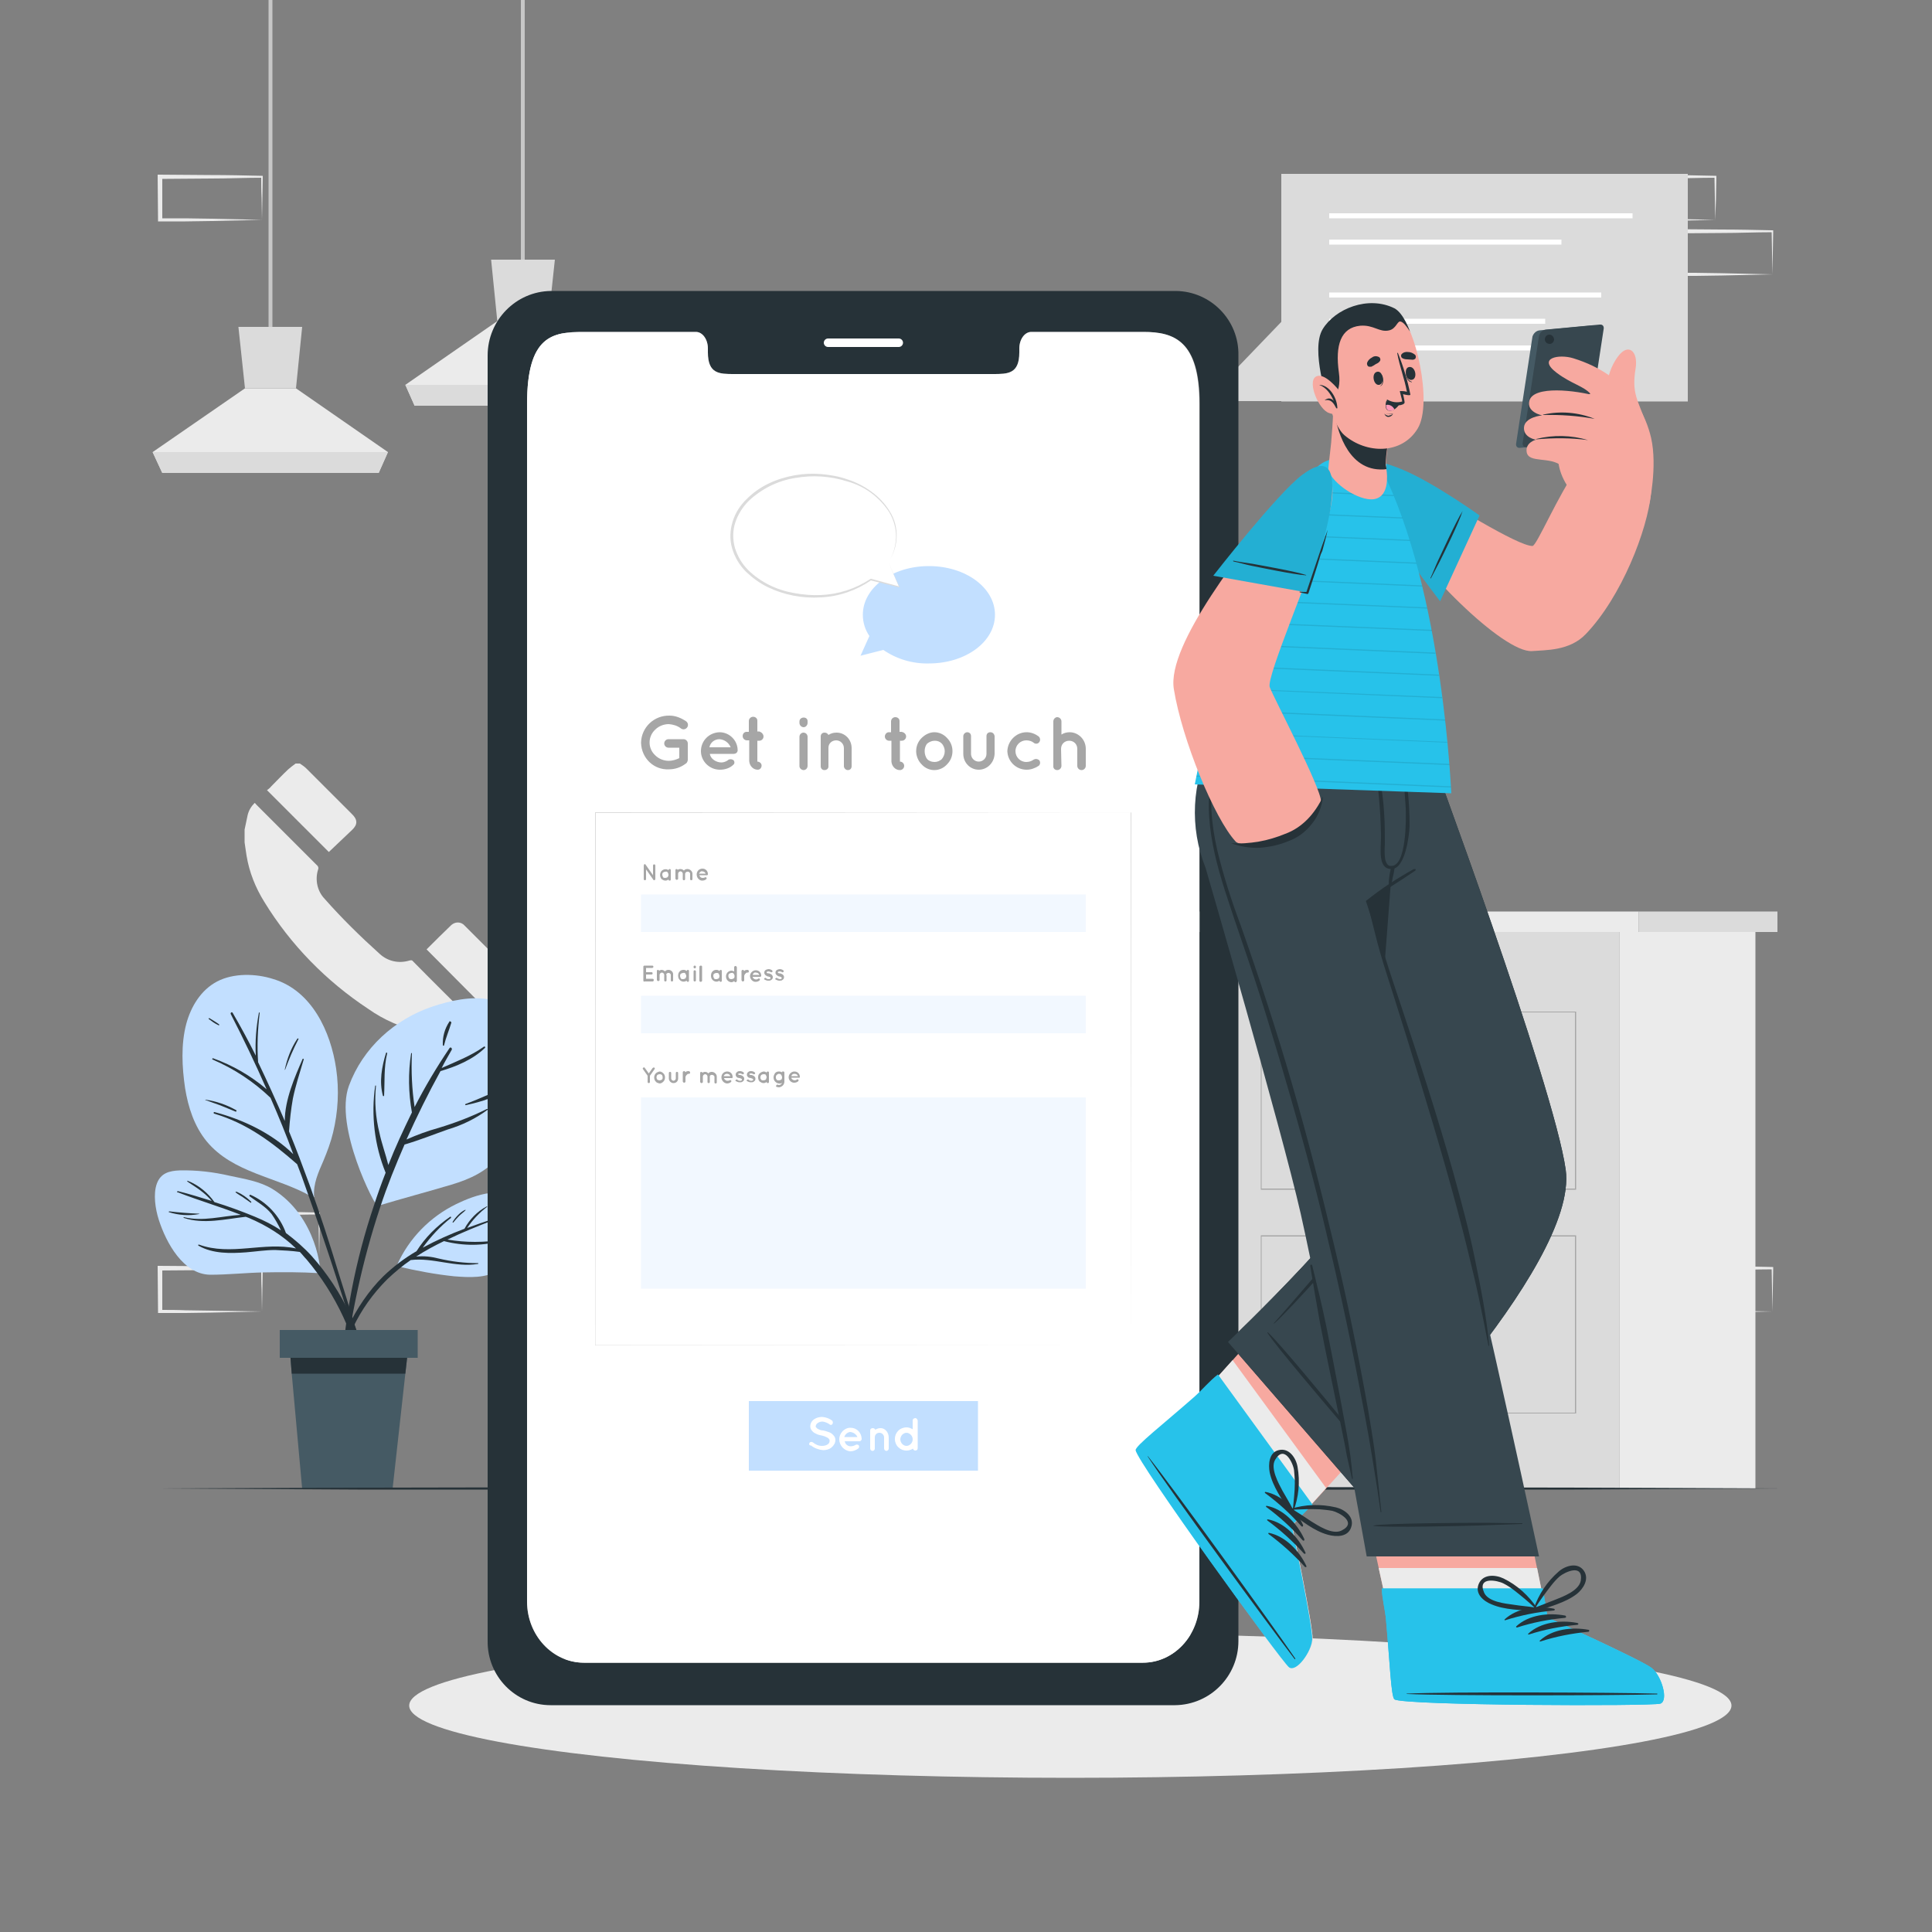 <?xml version="1.0" encoding="utf-8"?>
<!-- Generator: Adobe Illustrator 24.3.0, SVG Export Plug-In . SVG Version: 6.00 Build 0)  -->
<svg version="1.1" id="Layer_1" xmlns="http://www.w3.org/2000/svg" xmlns:xlink="http://www.w3.org/1999/xlink" x="0px" y="0px"
	 viewBox="0 0 500 500" style="enable-background:new 0 0 500 500;" xml:space="preserve">
<rect x="0" y="0" width="500" height="500" fill="#808080" stroke="none"/>
<style type="text/css">
	.st0{fill:#EBEBEB;}
	.st1{fill:#C7C7C7;}
	.st2{fill:#DBDBDB;}
	.st3{fill:#A6A6A6;}
	.st4{fill:#FFFFFF;}
	.st5{fill:#C2DFFF;}
	.st6{fill:#263238;}
	.st7{fill:#455A64;}
	.st8{opacity:0.2;fill:#C2DFFF;enable-background:new    ;}
	.st9{fill:#F7A9A0;}
	.st10{fill:#27C2EA;}
	.st11{fill:#37474F;}
	.st12{opacity:0.1;enable-background:new    ;}
	.st13{fill:#FF99BA;}
</style>
<g id="freepik--background-complete--inject-65">
	<path class="st0" d="M82.6,325.2l-13.1,0.3l-6.7,0.1c-2.2,0-4.5,0-6.7,0h-0.4v-0.5L55.6,314v-0.5h0.5l13.2,0.1
		c4.4,0,8.8,0.1,13.2,0.2h0.3v0.3c0,1.9-0.1,3.8-0.1,5.6L82.6,325.2z M82.6,325.2l-0.1-5.7c0-1.9-0.1-3.7-0.1-5.5l0.3,0.3
		c-4.4,0-8.8,0.2-13.2,0.2l-13.2,0.1l0.5-0.5v11.2l-0.5-0.5c2.2,0,4.4,0,6.5,0.1l6.6,0.1L82.6,325.2z"/>
	<path class="st0" d="M67.8,339.4l-13.1,0.3l-6.7,0.1c-2.2,0-4.5,0-6.7,0h-0.4v-0.5l-0.1-11.2v-0.5h0.5l13.2,0.1
		c4.4,0,8.8,0.1,13.2,0.2h0.3v0.3c0,1.9-0.1,3.8-0.1,5.6L67.8,339.4z M67.8,339.4l-0.1-5.7c-0.1-1.9-0.1-3.7-0.1-5.5l0.3,0.3
		c-4.4,0-8.8,0.2-13.2,0.2l-13.2,0.1l0.5-0.5l0,11.2l-0.5-0.5c2.2,0,4.4,0,6.5,0.1l6.6,0.1L67.8,339.4z"/>
	<path class="st0" d="M258.1,365.1l-13.1,0.3l-6.7,0.1c-2.2,0-4.5,0-6.7,0.1h-0.4v-0.5l-0.1-11.2v-0.5h0.5l13.2,0.1
		c4.4,0,8.8,0.1,13.2,0.2h0.3v0.3c0,1.9-0.1,3.8-0.1,5.6L258.1,365.1z M258.1,365.1l-0.1-5.6c0-1.9-0.1-3.7-0.1-5.5l0.3,0.3
		c-4.4,0-8.8,0.2-13.2,0.2l-13.2,0.1l0.5-0.5v11.2l-0.4-0.5c2.2,0,4.4,0,6.6,0.1l6.6,0.1L258.1,365.1z"/>
	<path class="st0" d="M243.3,379.2l-13.1,0.3l-6.7,0.1c-2.2,0-4.5,0-6.7,0.1h-0.4v-0.5V368v-0.5h0.5l13.2,0.1
		c4.4,0,8.8,0.1,13.2,0.2h0.3v0.2c0,1.9-0.1,3.8-0.1,5.6L243.3,379.2z M243.3,379.2l-0.1-5.6c0-1.9-0.1-3.7-0.1-5.5l0.3,0.3
		c-4.4,0-8.8,0.2-13.2,0.2l-13.2,0.1l0.5-0.5l-0.1,11.2l-0.4-0.5c2.2,0,4.4,0,6.5,0.1l6.6,0.1L243.3,379.2z"/>
	<path class="st0" d="M228.6,365.1l-13.1,0.3l-6.7,0.1c-2.2,0-4.5,0-6.7,0.1h-0.4v-0.5v-11.2v-0.5h0.5l13.2,0.1
		c4.4,0,8.8,0.1,13.2,0.2h0.3v0.3c0,1.9-0.1,3.8-0.1,5.6L228.6,365.1z M228.6,365.1l-0.1-5.6c0-1.9-0.1-3.7-0.1-5.5l0.3,0.3
		c-4.4,0-8.8,0.2-13.2,0.2l-13.2,0.1l0.5-0.5v11.2l-0.4-0.5c2.2,0,4.4,0,6.5,0.1l6.6,0.1L228.6,365.1z"/>
	<path class="st0" d="M458.7,339.4l-13.1,0.3l-6.7,0.1c-2.2,0-4.5,0-6.7,0h-0.5v-0.5l0-11.2v-0.5h0.5l13.2,0.1
		c4.4,0,8.8,0.1,13.2,0.2h0.3v0.3c0,1.9-0.1,3.8-0.1,5.6L458.7,339.4z M458.7,339.4l-0.1-5.7c0-1.9-0.1-3.7-0.1-5.5l0.3,0.3
		c-4.4,0-8.8,0.2-13.2,0.2l-13.2,0.1l0.5-0.5l-0.1,11.2l-0.4-0.5c2.2,0,4.4,0,6.5,0.1l6.6,0.1L458.7,339.4z"/>
	<path class="st0" d="M443.9,56.9l-13.1,0.3l-6.7,0.1c-2.2,0-4.5,0-6.7,0H417v-0.4V45.7v-0.5h0.5l13.2,0.1c4.4,0,8.8,0.1,13.2,0.2
		h0.3v0.3c0,1.9-0.1,3.8-0.1,5.7L443.9,56.9z M443.9,56.9l-0.1-5.7c0-1.9-0.1-3.7-0.1-5.5l0.3,0.3c-4.4,0-8.8,0.2-13.2,0.2
		l-13.2,0.1l0.5-0.5l-0.1,11.2l-0.4-0.5c2.2,0,4.4,0,6.5,0l6.6,0.1L443.9,56.9z"/>
	<path class="st0" d="M458.7,71l-13.1,0.3l-6.7,0.1c-2.2,0-4.5,0-6.7,0h-0.5V71l0-11.2v-0.5h0.5l13.2,0.1c4.4,0,8.8,0.1,13.2,0.2
		h0.3v0.3c0,1.9-0.1,3.8-0.1,5.6L458.7,71z M458.7,71l-0.1-5.7c0-1.9-0.1-3.7-0.1-5.5l0.3,0.3c-4.4,0-8.8,0.2-13.2,0.2l-13.2,0.1
		l0.5-0.5L432.6,71l-0.4-0.4c2.2,0,4.4,0,6.5,0l6.6,0.1L458.7,71z"/>
	<path class="st0" d="M67.8,56.9l-13.1,0.3L48,57.3c-2.2,0-4.5,0-6.7,0h-0.4v-0.4l-0.1-11.2v-0.5h0.5l13.2,0.1
		c4.4,0,8.8,0.1,13.2,0.2h0.3v0.3c0,1.9-0.1,3.8-0.1,5.7L67.8,56.9z M67.8,56.9l-0.1-5.7c-0.1-1.9-0.1-3.7-0.1-5.5l0.3,0.3
		c-4.4,0-8.8,0.2-13.2,0.2l-13.2,0.1l0.5-0.5l0,11.2l-0.5-0.5c2.2,0,4.4,0,6.5,0l6.6,0.1L67.8,56.9z"/>
	<rect x="69.5" class="st1" width="1" height="87.6"/>
	<polygon class="st0" points="100.4,117 98,122.4 42,122.4 39.5,117 63.4,100.5 76.6,100.5 	"/>
	<polygon class="st2" points="78.2,84.6 76.6,100.5 63.4,100.5 61.7,84.6 	"/>
	<polygon class="st2" points="100.4,117 98,122.4 42,122.4 39.5,117 	"/>
	<rect x="134.8" class="st1" width="1" height="70.3"/>
	<polygon class="st0" points="165.8,99.6 163.3,105 107.3,105 104.9,99.6 128.7,83.1 141.9,83.1 	"/>
	<polygon class="st2" points="143.6,67.2 141.9,83.1 128.7,83.1 127.1,67.2 	"/>
	<polygon class="st2" points="165.8,99.6 163.3,105 107.3,105 104.9,99.6 	"/>
	<rect x="315.1" y="241.2" class="st2" width="104" height="144"/>
	<rect x="310" y="235.9" class="st0" width="114.1" height="5.3"/>
	<rect x="424.1" y="235.9" class="st2" width="35.9" height="5.3"/>
	<rect x="419.1" y="241.2" class="st0" width="35.2" height="144"/>
	<path class="st3" d="M407.9,307.9h-81.6v-46.1h81.6V307.9z M326.5,307.6h81.1V262h-81.1V307.6z"/>
	<rect x="355.7" y="275.2" class="st3" width="15.9" height="9.1"/>
	<path class="st3" d="M376.4,283.8h-16.1v-8h16.1L376.4,283.8z M360.5,283.5h15.6V276h-15.6V283.5z"/>
	<path class="st3" d="M407.9,365.8h-81.6v-46.1h81.6V365.8z M326.5,365.6h81.1V320h-81.1V365.6z"/>
	<rect x="355.7" y="333.2" class="st3" width="15.9" height="9.1"/>
	<path class="st3" d="M376.4,341.8h-16.1v-8h16.1L376.4,341.8z M360.5,341.5h15.6V334h-15.6V341.5z"/>
	<g id="freepik--ZZtZDI--inject-65">
		<path class="st0" d="M123.2,265.1c-1.1,1-2.5,1.8-4,2.1c-1,0.2-1.9,0.4-2.9,0.5H113c-1.3-0.2-2.7-0.4-4-0.6
			c-4.9-1.1-9.6-3.1-13.7-6c-10.9-7.2-20.1-16.6-26.9-27.7c-2.3-3.7-3.9-7.7-4.6-12c-0.2-1.1-0.3-2.2-0.5-3.4v-3.3
			c0.3-1.3,0.5-2.5,0.8-3.8c0.3-1.2,0.9-2.2,1.8-3.1c0.2,0.1,0.3,0.3,0.4,0.4c5.2,5.2,10.5,10.5,15.7,15.7c0.4,0.3,0.5,0.8,0.3,1.2
			c-0.8,2.6-0.2,5.5,1.7,7.5c4.5,5.1,9.3,9.8,14.3,14.3c2.1,1.9,4.9,2.5,7.6,1.7c0.4-0.1,0.7-0.2,1,0.2c5.3,5.4,10.7,10.7,16.1,16.1
			C123,265,123.1,265,123.2,265.1z"/>
		<path class="st0" d="M133.4,253.4v1.1c-0.5,0.6-1,1.4-1.5,2c-1.6,1.7-3.3,3.3-4.9,4.9l-0.5,0.5l-16.1-16.2
			c2.1-2.1,4.2-4.2,6.4-6.3c1-0.9,2.5-0.9,3.4,0.1c0,0,0.1,0.1,0.1,0.1c1.2,1.2,2.4,2.4,3.6,3.6c2.8,2.8,5.6,5.6,8.4,8.4
			C132.6,252.2,133,252.8,133.4,253.4z"/>
		<path class="st0" d="M91.1,214.8c-2,1.9-4,3.8-6,5.7l-16-16c0.4-0.3,0.8-0.6,1.1-1c1.5-1.5,2.9-3,4.4-4.4c0.6-0.5,1.2-1,1.9-1.5
			h1.1c0.6,0.4,1.2,0.8,1.7,1.3c3.9,3.9,7.8,7.8,11.7,11.7C92.6,212.1,92.6,213.4,91.1,214.8z"/>
	</g>
	<rect x="331.6" y="45" class="st2" width="105.2" height="58.9"/>
	<polygon class="st2" points="311.9,103.8 331.6,103.8 331.6,83.3 	"/>
	<rect x="344" y="75.7" class="st4" width="70.4" height="1.3"/>
	<rect x="344" y="82.5" class="st4" width="55.9" height="1.3"/>
	<rect x="344" y="62" class="st4" width="60.1" height="1.3"/>
	<rect x="344" y="55.2" class="st4" width="78.5" height="1.3"/>
	<rect x="344" y="89.4" class="st4" width="61.7" height="1.3"/>
</g>
<g id="freepik--Shadow--inject-65">
	<ellipse class="st0" cx="277" cy="441.4" rx="171.1" ry="18.7"/>
</g>
<path class="st5" d="M87,276.6c0.8,5.5,0.5,11.1-0.8,16.5c-0.6,2.5-1.5,4.9-2.5,7.3c-1.3,3-2.7,6-2.4,9.3c0.3,0.2-0.8,0.2-0.8-0.1
	c-8.8-5-20.2-6-27-14.2c-3.2-3.9-4.8-8.8-5.6-13.8c-0.8-5.4-1.1-11.3,0.3-16.6c1.2-4.5,3.8-8.8,8-11s10-2.1,14.6-0.6
	C80.7,256.4,85.6,267,87,276.6z"/>
<path class="st6" d="M91.5,342c-1.2-4-2.4-8-3.7-12c-2.4-7.9-4.9-15.7-7.7-23.4c-1.7-4.6-3.4-9.2-5.3-13.8c0.2-2.9,0.5-5.7,1-8.5
	c0.7-3.4,1.8-6.7,2.8-10.1c0.1-0.2-0.3-0.3-0.3-0.1c-2,4.6-4.6,10.5-4.6,16c-2.2-5.1-4.5-10.2-6.9-15.2c-0.3-4.2-0.1-8.5,0.4-12.7
	c0-0.1-0.1-0.2-0.1-0.2c-0.1,0-0.1,0-0.1,0.1c-0.7,3.7-1,7.4-0.8,11.1c-1.9-3.8-3.9-7.5-6-11.1c-0.2-0.3-0.6,0-0.5,0.3
	c3.3,6.4,6.4,12.9,9.3,19.5c-4.1-3.5-8.8-6.2-13.8-8c-0.2-0.1-0.4,0.2-0.2,0.3c5.6,2.4,10.6,5.7,15,9.9c2.1,4.8,4.1,9.7,5.9,14.6
	c-5.5-5.4-13.1-9-20.4-10.9c-0.2-0.1-0.3,0.3-0.1,0.4c8.5,2.5,15,7.4,21.5,13.1c0.8,2,1.5,4,2.2,6c2.7,7.6,5.3,15.2,7.8,22.9
	c1.2,3.7,2.4,7.3,3.5,11c1.2,4,2.2,8.1,3.8,12c0.2,0.4,0.8,0.3,0.7-0.2C93.9,349.5,92.8,345.7,91.5,342z"/>
<path class="st6" d="M76.9,268.9c-1.6,2.4-2.6,5.1-3.2,7.9c0,0.1,0.1,0.1,0.1,0c1-2.7,2.1-5.3,3.4-7.8
	C77.4,268.8,77,268.6,76.9,268.9z"/>
<path class="st6" d="M61.1,287.3c-2.5-1.4-5.1-2.3-7.9-2.7c-0.1,0-0.1,0.1,0,0.1c1.3,0.5,2.6,0.9,3.9,1.4s2.6,1.1,3.9,1.6
	c0.1,0,0.2-0.1,0.2-0.2C61.2,287.4,61.2,287.3,61.1,287.3z"/>
<path class="st6" d="M56.7,265.1c-0.8-0.6-1.7-1.1-2.5-1.6c-0.1,0-0.2,0-0.2,0.1c0,0,0,0.1,0,0.1c0.8,0.6,1.6,1.2,2.5,1.6
	C56.7,265.5,56.8,265.2,56.7,265.1z"/>
<path class="st5" d="M116.8,306.6c-6.4,1.9-12.8,3.6-19.1,5.5c-0.6,0.2-11.3-20.5-7.4-31.1c3.6-9.8,11.8-17.2,21.6-20.5
	c4.5-1.5,10.1-2.8,14.9-1.8c4.3,1,7.3,4.4,8.7,8.5c1.9,5.5,1.3,12,0.2,17.5c-0.8,5.2-3,10.1-6.3,14.3
	C126.1,303.1,121.8,305.1,116.8,306.6z"/>
<path class="st6" d="M126,287c-4,2-8.2,3.6-12.5,4.9c-2.9,0.8-5.6,1.8-8.3,3c2.7-6,5.6-11.9,8.8-17.7c4.1-1.2,8.4-3,11.5-6
	c0.1-0.1,0.1-0.2,0-0.3c-0.1-0.1-0.2-0.1-0.3,0l0,0c-3.4,2.4-7.1,3.8-10.9,5.5c0.8-1.6,1.7-3.1,2.6-4.7c0.2-0.4-0.3-0.9-0.6-0.4
	c-3.3,4.9-6.3,9.9-9,15.2c-0.7-4.6-0.9-9.3-0.7-13.9c0-0.1-0.2-0.1-0.2,0c-0.8,5.1-0.7,10.2,0.2,15.3c-2.2,4.5-4.3,9-6.1,13.6
	c-0.7-2.8-1.7-5.5-2.3-8.3c-1-4-1.3-8.1-0.9-12.2c0-0.1-0.2-0.1-0.2,0c-1.1,7.6-0.2,15.4,2.7,22.5c-1.1,2.8-2.1,5.6-3,8.4
	C92,326.1,89.1,341,88.3,356c0,0.1,0.1,0.3,0.3,0.3c0.1,0,0.3-0.1,0.3-0.3c1.7-14.8,4.8-29.5,9.5-43.6c1.8-5.5,4-10.9,6.3-16.2
	c3.8-1.1,7.5-2.6,11.2-3.9c3.7-1.1,7.2-2.8,10.3-5.1C126.3,287.1,126.2,287,126,287z"/>
<path class="st6" d="M132,281c-3.9,1.4-7.6,3.3-11.5,4.7c-0.2,0.1-0.1,0.4,0.1,0.3c4.1-0.9,8.2-2.1,11.5-4.8
	C132.2,281.2,132.1,281,132,281z"/>
<path class="st6" d="M100.2,272.6c0-0.2-0.2-0.3-0.3-0.1c-1.1,3.6-1.8,7.4-0.8,11.1c0,0.1,0.3,0.1,0.3,0
	C99.6,279.9,99.3,276.3,100.2,272.6z"/>
<path class="st6" d="M116.3,264.4c-1.2,1.8-1.8,3.9-1.7,6.1c0,0.1,0.2,0.2,0.3,0.1c0.5-2.1,1.3-3.9,1.9-5.9c0-0.1,0-0.3-0.2-0.3
	C116.4,264.2,116.3,264.3,116.3,264.4z"/>
<path class="st5" d="M41.1,315.7c1.9,5.9,6.3,14.1,13.3,14.2c4.6,0,9.1-0.5,13.7-0.6c4.9-0.1,9.8-0.1,14.7,0.2
	c0.4,0-0.6-14.6-12.3-21.8c-3.3-2-7.3-2.6-11-3.4c-4.3-1-8.6-1.5-13-1.4c-2.7,0.1-4.9,0.7-5.9,3.4S40.2,312.9,41.1,315.7z"/>
<path class="st6" d="M46.2,308.3c2.8,0.7,5.7,1.6,8.6,2.5c-0.7-0.8-1.5-1.6-2.4-2.3c-1.2-1-2.6-1.8-3.9-2.7c-0.1-0.1,0-0.3,0.1-0.2
	c2.8,1.1,5.2,3.1,6.9,5.5c3.6,1.1,7.1,2.4,10.5,3.8c2.4,1,4.6,2.1,6.7,3.5c-0.7-1.5-1.5-2.9-2.4-4.2c-1.6-2-3.7-3.1-5.7-4.6
	c-0.1-0.1-0.1-0.2,0-0.3c0.1-0.1,0.1-0.1,0.2-0.1c4.3,1.9,7.6,5.5,9.2,9.9c2.4,1.8,4.7,3.8,6.7,6c7.8,8.8,13.9,20.6,13.9,32.5
	c0,0.3-0.5,0.4-0.5,0.1c-2-11.7-7.1-22.7-14.8-31.8c-0.6-0.6-1.1-1.3-1.7-1.9c-2.1-0.3-4.3-0.4-6.4-0.5c-2.5,0-5,0.4-7.5,0.6
	c-4.1,0.3-8.6,0.4-12.3-1.7c-0.1,0-0.1-0.1-0.1-0.2c0-0.1,0.1-0.1,0.2-0.1l0,0c8.2,3,16.9-0.8,25.1,1c-3.5-3.4-7.7-6-12.2-7.9
	l-0.8-0.3c-5.3,0.6-10.9,2-16,0.3c-0.1,0-0.1-0.1-0.1-0.1c0-0.1,0.1-0.1,0.1-0.1c5,1.2,9.8-0.3,14.7-0.6c-5.3-2.1-10.8-3.7-16.2-5.8
	C45.7,308.6,45.7,308.2,46.2,308.3z"/>
<path class="st6" d="M43.8,313.5c2.6,0.3,5.1,0.5,7.7,0.6c0.1,0,0.1,0.1,0,0.1c-2.6,0.5-5.3,0.3-7.8-0.5
	C43.6,313.7,43.7,313.5,43.8,313.5z"/>
<path class="st6" d="M61.2,308.4c1.4,0.6,2.7,1.5,3.8,2.6c0.1,0.1,0,0.4-0.2,0.2c-0.7-0.5-1.3-0.9-2-1.4c-0.6-0.4-1.2-0.7-1.8-1.2
	C60.8,308.7,61,308.4,61.2,308.4z"/>
<path class="st5" d="M102.7,327.5c-0.1,0.2,0.2,0.4,0.3,0.2l0,0c0,0.1,0.1,0.1,0.2,0.1c4.7,1.1,9.5,2,14.3,2.5
	c3.9,0.3,8.3,0.6,11.8-1.7c4.6-3,7.6-11.2,5.1-16.4c-2.9-6.2-11.8-2.8-16.3-0.6C111.3,314.9,105.8,320.5,102.7,327.5z"/>
<path class="st6" d="M99.2,330.3c2.6-2.5,5.5-4.7,8.6-6.5c2.2-3.5,5.2-6.5,8.7-8.9c0.2-0.1,0.3,0.1,0.2,0.3
	c-2.8,2.2-5.2,4.8-7.3,7.7c3.5-1.9,7.1-3.5,10.8-4.9c1.3-2.4,3.3-4.5,5.8-5.8c0,0,0.1,0,0.1,0.1c-2,1.5-3.8,3.4-5.2,5.5
	c2.2-0.8,4.4-1.6,6.6-2.3c0.2-0.1,0.3,0.2,0.1,0.3c-3.9,1.5-7.9,3.1-11.8,5c4.7,0.8,9.6,0.8,14.3,0c0.1,0,0.1,0,0.1,0.1
	c0,0,0,0.1-0.1,0.1c-4.9,1.5-10.2,1.5-15.2,0.2c-2.5,1.2-4.9,2.5-7.2,4c2-0.2,3.9,0,5.8,0.5c3.4,0.8,6.8,1.2,10.2,1.2
	c0.1,0,0.1,0.1,0.1,0.1c0,0,0,0.1-0.1,0.1c-5.9,1-11.6-1.7-17.4-1c-2.2,1.5-4.2,3.2-6.1,5c-3.7,3.7-6.7,7.9-8.9,12.6
	c-2.5,5-3.8,10.4-5.8,15.6c0,0.1-0.1,0.2-0.2,0.1c-0.1,0-0.2-0.1-0.1-0.2C86.6,349,91.7,337.7,99.2,330.3z"/>
<path class="st6" d="M117.1,316.3c0.4-0.7,0.9-1.3,1.5-1.9c0.5-0.5,1.1-1,1.8-1.3c0.1,0,0.1,0.1,0.1,0.1c-0.5,0.5-1.2,1-1.7,1.5
	s-1,1.1-1.5,1.7C117.2,316.4,117.2,316.4,117.1,316.3C117.1,316.3,117.1,316.3,117.1,316.3z"/>
<path class="st6" d="M126.9,319.5c0.9-0.2,1.8-0.2,2.7-0.4c0.9-0.2,1.8-0.5,2.6-0.8c0.1,0,0.1,0,0.1,0.1c0,0,0,0.1,0,0.1
	c-1.6,1-3.5,1.4-5.4,1.2C126.8,319.7,126.8,319.5,126.9,319.5z"/>
<polygon class="st7" points="74.8,346.6 75.5,355.5 78.2,385.3 101.6,385.3 104.9,355.5 105.9,346.6 "/>
<polygon class="st6" points="74.8,346.6 75.5,355.5 104.9,355.5 105.9,346.6 "/>
<rect x="72.4" y="344.2" class="st7" width="35.7" height="7.2"/>
<g id="freepik--Floor--inject-65">
	<polygon class="st6" points="40,385.2 92.5,385 145,384.9 250,384.7 355,384.9 407.5,385 460,385.2 407.5,385.5 355,385.5 
		250,385.7 145,385.5 92.5,385.5 	"/>
</g>
<path class="st6" d="M304.3,75.3H142.6c-9.1,0.1-16.4,7.6-16.4,16.7c0,0,0,0,0,0v332.7c-0.1,9.1,7.2,16.6,16.3,16.6h161.6
	c9.1-0.1,16.4-7.5,16.4-16.6V92C320.7,82.9,313.4,75.4,304.3,75.3C304.3,75.3,304.3,75.3,304.3,75.3z M310.4,414.5
	c0,8.8-6.6,15.8-14.6,15.8H151.1c-8.1,0-14.7-7.1-14.7-15.8V104.6c0-17.8,6.6-18.7,14.7-18.7h29c1.7,0,3.1,1.9,3.1,4.3v1
	c0,5.6,3,5.6,6.8,5.6h67c3.8,0,6.8,0,6.8-5.6v-1c0-2.4,1.4-4.3,3.1-4.3h29c8.1,0,14.6,2.4,14.6,18.7L310.4,414.5z"/>
<path class="st4" d="M310.4,104.6v309.9c0,8.8-6.6,15.8-14.6,15.8H151.1c-8.1,0-14.7-7.1-14.7-15.8V104.6c0-17.8,6.6-18.7,14.7-18.7
	h29c1.7,0,3.1,1.9,3.1,4.3v1c0,5.6,3,5.6,6.8,5.6h67c3.8,0,6.8,0,6.8-5.6v-1c0-2.4,1.4-4.3,3.1-4.3h29
	C303.9,85.9,310.4,88.2,310.4,104.6z"/>
<g id="freepik--u5Zjqx--inject-65">
	<path class="st4" d="M175.1,92.8c-0.1,0.1-0.2,0.2-0.3,0.3l-0.2,0.2c-0.7-0.7-1.7-1.1-2.7-1.1c-1,0-2,0.4-2.7,1.1l-0.1-0.2
		c-0.1-0.1-0.2-0.2-0.3-0.3l0,0l0,0c0.1-0.1,0.2-0.2,0.4-0.3c0.2-0.2,0.5-0.4,0.8-0.5c0.3-0.2,0.7-0.3,1.1-0.4l0.5-0.1h0.5h0.4
		c0.3,0,0.7,0.1,1,0.2c0.2,0.1,0.5,0.2,0.7,0.3c0.2,0.1,0.4,0.3,0.6,0.4L175.1,92.8L175.1,92.8z"/>
	<path class="st4" d="M170.2,94.2l-0.4-0.4c1.2-1.2,3.3-1.3,4.5,0c0,0,0,0,0,0l-0.4,0.4c-0.5-0.5-1.1-0.8-1.8-0.8
		C171.3,93.4,170.7,93.7,170.2,94.2z"/>
	<path class="st4" d="M173.4,94.6l-0.4,0.4c-0.5-0.5-1.3-0.5-1.8,0c0,0,0,0,0,0l-0.4-0.4C171.4,93.8,172.6,93.8,173.4,94.6
		C173.3,94.6,173.3,94.6,173.4,94.6z"/>
	<path class="st4" d="M172.4,95.4c0,0.2-0.2,0.4-0.4,0.4c-0.2,0-0.4-0.1-0.5-0.3c0-0.2,0.1-0.4,0.3-0.5c0,0,0.1,0,0.1,0
		C172.2,95,172.4,95.2,172.4,95.4C172.4,95.4,172.4,95.4,172.4,95.4z"/>
</g>
<path class="st4" d="M147.8,93.7c0-0.6,0.5-1.1,1.2-1.1s1.1,0.5,1.1,1.2c0,0.6-0.5,1.1-1.1,1.1C148.4,94.9,147.8,94.3,147.8,93.7
	C147.8,93.7,147.8,93.7,147.8,93.7z"/>
<path class="st4" d="M151.5,93.7c0-0.6,0.5-1.1,1.2-1.1s1.1,0.5,1.1,1.2c0,0.6-0.5,1.1-1.1,1.1C152,94.8,151.5,94.3,151.5,93.7z"/>
<path class="st4" d="M155.1,93.7c0-0.6,0.5-1.2,1.2-1.2c0.6,0,1.2,0.5,1.2,1.2c0,0.6-0.5,1.2-1.2,1.2c0,0,0,0,0,0
	C155.6,94.8,155.1,94.3,155.1,93.7z"/>
<path class="st4" d="M158.7,93.7c0-0.6,0.5-1.2,1.2-1.2c0.6,0,1.2,0.5,1.2,1.2c0,0.6-0.5,1.2-1.2,1.2c0,0,0,0,0,0
	C159.2,94.8,158.7,94.3,158.7,93.7z"/>
<path class="st4" d="M162.4,93.7c0-0.6,0.5-1.2,1.2-1.2c0.6,0,1.2,0.5,1.2,1.2c0,0.6-0.5,1.2-1.2,1.2c0,0,0,0,0,0
	C162.9,94.8,162.3,94.3,162.4,93.7z"/>
<path class="st4" d="M297.4,96.2H288v-4.3h9.4L297.4,96.2z M288.5,95.7h8.4v-3.4h-8.4V95.7z"/>
<rect x="288.8" y="92.6" class="st4" width="6" height="2.9"/>
<rect x="297.4" y="92.9" class="st4" width="0.8" height="2.3"/>
<path class="st4" d="M232.6,89.8h-18.3c-0.6,0-1.1-0.5-1.1-1.1c0,0,0,0,0,0l0,0c0-0.6,0.5-1.1,1.1-1.1l0,0h18.3
	c0.6,0,1.1,0.5,1.1,1.1l0,0C233.7,89.3,233.2,89.8,232.6,89.8L232.6,89.8z"/>
<path class="st3" d="M165.9,192.2c0.1-4,3.4-7.1,7.4-7c1.5,0,3,0.6,4.3,1.5c0.5,0.4,0.6,1.1,0.2,1.6c0,0,0,0,0,0
	c-0.4,0.5-1.1,0.6-1.6,0.2c-0.9-0.7-2-1-3.1-1.1c-1.3,0-2.6,0.5-3.5,1.4c-1.9,1.7-2,4.7-0.2,6.5c0.1,0.1,0.1,0.1,0.2,0.2
	c0.9,0.9,2.2,1.4,3.5,1.4c0.9,0,1.9-0.3,2.7-0.7v-2.7H173c-0.6,0-1.1-0.5-1.1-1.1c0-0.6,0.5-1.1,1.1-1.1c0,0,0,0,0,0h3.9
	c0.6,0,1.1,0.5,1.1,1.1c0,0,0,0,0,0v4.3c0,0.1,0,0.2-0.1,0.3c0,0,0,0.1,0,0.1l0,0c-0.1,0.2-0.2,0.4-0.4,0.5c-1.3,1-2.8,1.5-4.4,1.5
	C169.3,199.3,166,196.3,165.9,192.2C165.9,192.3,165.9,192.3,165.9,192.2z"/>
<path class="st3" d="M181.4,194.4c0-2.7,2.1-4.8,4.8-4.9c2.5,0,4.6,2,4.7,4.5v0.1c0,0.1,0,0.1,0,0.2c-0.1,0.5-0.5,0.8-1,0.8h-6.2
	c0.1,0.5,0.3,0.9,0.7,1.3c0.5,0.5,1.2,0.8,1.9,0.9c0.7,0.1,1.4-0.1,2-0.5c0.4-0.4,1-0.4,1.5-0.1c0.3,0.3,0.4,0.9,0,1.2c0,0,0,0,0,0
	c-0.9,0.9-2.2,1.3-3.5,1.3C183.6,199.2,181.4,197,181.4,194.4z M183.6,193.4h5.5c-0.5-1.2-1.6-2-2.9-2.1
	C184.9,191.3,183.8,192.2,183.6,193.4L183.6,193.4z"/>
<path class="st3" d="M197.6,190.6c0,0.6-0.5,1.1-1.1,1.1H196v5.4c0.6,0,1.1,0.5,1.1,1c0,0,0,0,0,0c0,0.6-0.4,1.1-1,1.1c0,0,0,0,0,0
	c-1.2,0-2.1-1-2.2-2.2v-5.4h-0.6c-0.6,0-1.1-0.5-1.1-1.1c0,0,0,0,0,0c0-0.6,0.4-1.1,1-1.1c0,0,0,0,0,0h0.6v-2.8
	c0-0.6,0.5-1.1,1.1-1.1c0,0,0,0,0,0c0.6,0,1.1,0.4,1.1,1c0,0,0,0,0,0v2.8h0.5C197.1,189.5,197.6,190,197.6,190.6z"/>
<path class="st3" d="M209,187.1c0,0.6-0.5,1.1-1,1.1c0,0,0,0,0,0c-0.6,0-1.1-0.5-1.1-1.1v-0.4c0-0.6,0.5-1,1.1-1c0.6,0,1,0.4,1,0.9
	c0,0,0,0,0,0.1V187.1z M209,190.6v7.6c0,0.6-0.4,1-0.9,1.1c0,0-0.1,0-0.1,0c-0.6,0-1.1-0.5-1.1-1c0,0,0,0,0,0v-7.6
	c0-0.6,0.4-1,0.9-1.1c0,0,0.1,0,0.1,0c0.6,0,1,0.4,1.1,0.9C209,190.5,209,190.5,209,190.6L209,190.6z"/>
<path class="st3" d="M220.4,193.6v4.7c0,0.6-0.4,1-1,1c-0.5,0-1-0.5-1-1v-4.7c0-1.1-0.9-2-2-2c-1.1,0-2,0.8-2,1.9c0,0,0,0.1,0,0.1
	v4.7c0,0.1,0,0.1,0,0.2c-0.1,0.5-0.5,0.8-1,0.8c-0.6,0-1-0.4-1-1v-7.7c0-0.6,0.4-1,1-1c0.4,0,0.8,0.2,1,0.6c0.6-0.4,1.3-0.6,2.1-0.6
	C218.7,189.6,220.4,191.4,220.4,193.6z"/>
<path class="st3" d="M234.5,190.6c0,0.6-0.5,1.1-1.1,1.1h-0.5v5.4c0.6,0,1.1,0.5,1.1,1.1s-0.5,1.1-1.1,1.1c-1.2,0-2.1-1-2.2-2.2
	v-5.4h-0.6c-0.6,0-1.1-0.5-1.1-1.1c0,0,0,0,0,0c0-0.6,0.5-1.1,1-1.1c0,0,0,0,0,0h0.6v-2.8c0-0.6,0.5-1.1,1.1-1.1c0,0,0,0,0,0
	c0.6,0,1.1,0.4,1.1,1c0,0,0,0,0,0v2.8h0.5C234,189.5,234.5,190,234.5,190.6C234.5,190.6,234.5,190.6,234.5,190.6z"/>
<path class="st3" d="M238.5,197.8c-0.9-0.9-1.4-2.2-1.4-3.4c0-1.3,0.5-2.5,1.4-3.4c0.9-0.9,2.1-1.5,3.3-1.5c1.2,0,2.4,0.5,3.3,1.5
	c0.9,0.9,1.4,2.1,1.4,3.4c0,1.3-0.5,2.5-1.4,3.4c-0.8,0.9-2,1.5-3.3,1.5C240.6,199.3,239.4,198.8,238.5,197.8z M239.3,194.4
	c0,0.7,0.2,1.5,0.7,2.1c0.5,0.5,1.2,0.7,1.9,0.7c0.7,0,1.3-0.3,1.8-0.7c0.5-0.6,0.8-1.3,0.8-2.1c0-0.7-0.3-1.5-0.8-2
	c-0.5-0.5-1.1-0.7-1.8-0.7c-0.7,0-1.4,0.3-1.9,0.7C239.5,192.9,239.3,193.7,239.3,194.4L239.3,194.4z"/>
<path class="st3" d="M253.3,199.2c-2.2,0-4-1.8-4-4.1v-4.6c0-0.5,0.5-1,1-1c0.6,0,1,0.4,1,1v4.6c0,1.1,0.9,2,2,2s2-0.9,2-2v-4.6
	c0-0.6,0.4-1,1-1c0.6,0,1,0.4,1.1,1v4.6C257.3,197.4,255.5,199.2,253.3,199.2z"/>
<path class="st3" d="M260.7,194.4c0.1-2.7,2.3-4.9,5-4.9c1.1,0,2.2,0.4,3.1,1.1c0.4,0.3,0.5,1,0.2,1.4c-0.3,0.5-0.9,0.6-1.4,0.3
	c0,0,0,0-0.1-0.1c-0.5-0.4-1.2-0.6-1.9-0.6c-1.5,0-2.8,1.2-2.8,2.8c0,1.5,1.2,2.8,2.8,2.8c0.7,0,1.3-0.2,1.9-0.6
	c0.5-0.3,1.1-0.2,1.5,0.2c0.3,0.5,0.2,1.1-0.2,1.4c-0.9,0.6-2,1-3.1,1C263,199.2,260.8,197.1,260.7,194.4z"/>
<path class="st3" d="M274.7,198.2c0,0.6-0.5,1.1-1.1,1.1c0,0,0,0,0,0c-0.5,0-0.9-0.3-1-0.8c0-0.1,0-0.2,0-0.3v-11.5
	c0-0.6,0.5-1.1,1-1.1c0,0,0,0,0,0c0.6,0,1.1,0.5,1.1,1.1c0,0,0,0,0,0v3.4c0.6-0.4,1.4-0.6,2.1-0.6c2.3,0,4.2,1.9,4.2,4.3
	c0,0,0,0,0,0v4.4c0,0.6-0.5,1.1-1.1,1.1s-1.1-0.5-1.1-1.1v-4.4c0-1.2-0.9-2.1-2.1-2.1s-2.1,0.9-2.1,2.1c0,0,0,0,0,0L274.7,198.2z"/>
<rect x="154.2" y="210.3" class="st4" width="138.6" height="137.9"/>
<path class="st2" d="M292.7,348.1l-138.6,0.1h-0.1v-0.1L154,210.3v-0.1h0.1l138.6,0.1h0.1v0.1L292.7,348.1z M292.7,348.1l-0.1-137.9
	l0.1,0.1l-138.6,0.1l0.1-0.1l-0.1,137.9l-0.1-0.1L292.7,348.1z"/>
<path class="st3" d="M167.2,227.5c0,0.2-0.1,0.3-0.3,0.3s-0.3-0.1-0.3-0.3l0,0V224l0,0c0-0.1,0.1-0.2,0.1-0.3
	c0.1-0.1,0.3-0.1,0.4,0.1c0,0,0,0,0,0l1.9,2.7V224c0-0.2,0.1-0.3,0.3-0.3s0.3,0.1,0.3,0.3v3.5c0,0.2-0.2,0.3-0.3,0.3
	c-0.1,0-0.2,0-0.2-0.1l0,0l-1.9-2.7V227.5z"/>
<path class="st3" d="M173.6,226.4v1.2c0,0.2-0.1,0.3-0.3,0.3h0c-0.2,0-0.3-0.1-0.3-0.3c-0.2,0.2-0.5,0.3-0.8,0.3
	c-0.4,0-0.7-0.2-1-0.4c-0.5-0.6-0.5-1.5,0-2.1c0.5-0.5,1.3-0.6,1.8-0.2c0-0.2,0.2-0.3,0.3-0.3c0.2,0,0.3,0.1,0.3,0.3v0L173.6,226.4z
	 M173,226.4c0-0.2-0.1-0.5-0.2-0.6c-0.1-0.2-0.3-0.3-0.6-0.2c-0.2,0-0.4,0.1-0.6,0.2c-0.2,0.2-0.2,0.4-0.2,0.6
	c0,0.2,0.1,0.4,0.2,0.6c0.1,0.2,0.3,0.2,0.6,0.2c0.2,0,0.4-0.1,0.6-0.2C172.9,226.8,173,226.6,173,226.4L173,226.4z"/>
<path class="st3" d="M177.3,226.1v1.4c0,0.2-0.1,0.3-0.3,0.3h0c-0.2,0-0.3-0.1-0.3-0.3v-1.4c0-0.3-0.3-0.6-0.6-0.6s-0.6,0.3-0.6,0.6
	v1.4l0,0l0,0l0,0l0,0c-0.1,0.1-0.2,0.2-0.3,0.2h-0.1c-0.1,0-0.3-0.2-0.3-0.3v-1.3l0,0v-0.9c0-0.2,0.1-0.3,0.3-0.3h0
	c0.1,0,0.2,0.1,0.3,0.2c0.2-0.1,0.4-0.2,0.6-0.2c0.4,0,0.7,0.1,1,0.4c0.2-0.3,0.6-0.4,0.9-0.4c0.7,0,1.3,0.6,1.3,1.2c0,0,0,0,0,0
	v1.4c0,0.2-0.1,0.3-0.3,0.3h0c-0.2,0-0.3-0.1-0.3-0.3v0v-1.4c0-0.3-0.4-0.6-0.7-0.5C177.6,225.6,177.4,225.8,177.3,226.1
	L177.3,226.1z"/>
<path class="st3" d="M180.3,226.3c0-0.8,0.6-1.5,1.5-1.5c0,0,0,0,0,0c0.8,0,1.4,0.6,1.4,1.4v0.1c0,0.1-0.2,0.3-0.3,0.2H181
	c0,0.1,0.1,0.3,0.2,0.4c0.1,0.2,0.4,0.3,0.6,0.3c0.2,0,0.4,0,0.6-0.1c0.1-0.1,0.3-0.1,0.4,0c0.1,0.1,0.1,0.3,0,0.4c0,0,0,0,0,0
	c-0.3,0.3-0.7,0.4-1.1,0.4C181,227.9,180.3,227.2,180.3,226.3C180.3,226.4,180.3,226.4,180.3,226.3z M180.9,226.1h1.7
	c-0.1-0.4-0.5-0.6-0.9-0.6C181.4,225.4,181.1,225.7,180.9,226.1L180.9,226.1z"/>
<rect x="165.9" y="231.5" class="st8" width="115.1" height="9.7"/>
<path class="st3" d="M166.5,253.8v-3.6c0-0.2,0.1-0.3,0.3-0.3c0,0,0,0,0,0h2c0.2,0,0.3,0.1,0.3,0.3c0,0.2-0.2,0.3-0.3,0.3h-1.6v1.1
	h1.4c0.2,0,0.3,0.1,0.3,0.3s-0.1,0.3-0.3,0.3l0,0h-1.4v1.1h1.6c0.2,0,0.4,0.1,0.4,0.3s-0.1,0.4-0.3,0.4c0,0-0.1,0-0.1,0h-1.9l0,0
	l0,0C166.7,254.1,166.5,254,166.5,253.8C166.5,253.8,166.5,253.8,166.5,253.8z"/>
<path class="st3" d="M172.5,252.3L172.5,252.3v1.4c0,0.2-0.1,0.3-0.3,0.3c-0.2,0-0.3-0.1-0.3-0.3v-1.4l0,0c0-0.3-0.3-0.6-0.6-0.6
	s-0.6,0.3-0.6,0.6v1.4l0,0l0,0l0,0l0,0c-0.1,0.1-0.2,0.2-0.3,0.2h-0.1c-0.1,0-0.3-0.2-0.3-0.3v-1.4l0,0v-0.9c0-0.2,0.1-0.3,0.3-0.3
	c0,0,0,0,0,0c0.1,0,0.2,0.1,0.3,0.2c0.2-0.1,0.4-0.2,0.6-0.2c0.4,0,0.7,0.2,0.9,0.4c0.2-0.3,0.6-0.4,0.9-0.4c0.7,0,1.3,0.6,1.2,1.3
	v1.4c0,0.2-0.1,0.3-0.3,0.3h0c-0.2,0-0.3-0.1-0.3-0.3v-1.4c0-0.3-0.4-0.6-0.7-0.5c-0.3,0-0.5,0.3-0.5,0.5L172.5,252.3z"/>
<path class="st3" d="M178.3,252.6v1.2c0,0.2-0.1,0.3-0.3,0.3h0c-0.1,0-0.3-0.1-0.3-0.3c-0.6,0.4-1.3,0.3-1.8-0.2
	c-0.3-0.3-0.4-0.7-0.4-1.1c0-0.4,0.1-0.8,0.4-1.1c0.3-0.3,0.6-0.4,1-0.4c0.3,0,0.6,0.1,0.8,0.3c0-0.1,0.2-0.3,0.3-0.3
	c0.2,0,0.3,0.1,0.3,0.3c0,0,0,0,0,0L178.3,252.6z M177.6,252.6c0-0.2-0.1-0.4-0.2-0.6c-0.1-0.2-0.3-0.3-0.6-0.2
	c-0.2,0-0.4,0.1-0.6,0.2c-0.2,0.2-0.2,0.4-0.2,0.6c0,0.2,0.1,0.4,0.2,0.6c0.1,0.2,0.3,0.2,0.6,0.2c0.2,0,0.4-0.1,0.6-0.2
	C177.5,253,177.6,252.8,177.6,252.6z"/>
<path class="st3" d="M180.1,250.3c0,0.2-0.1,0.3-0.3,0.3c0,0,0,0,0,0c-0.2,0-0.3-0.1-0.3-0.3l0,0v-0.1c0-0.2,0.1-0.3,0.3-0.3
	c0,0,0,0,0,0c0.2,0,0.3,0.1,0.3,0.3v0V250.3z M180.1,251.4v2.3c0,0.2-0.1,0.3-0.3,0.3c0,0,0,0,0,0c-0.2,0-0.3-0.1-0.3-0.3l0,0v-2.3
	c0-0.2,0.1-0.3,0.3-0.3l0,0C179.9,251.1,180.1,251.2,180.1,251.4C180.1,251.4,180.1,251.4,180.1,251.4z"/>
<path class="st3" d="M181.4,249.9c0.2,0,0.3,0.1,0.3,0.3v3.6c0,0.2-0.2,0.3-0.4,0.3c-0.1,0-0.3-0.1-0.3-0.3v-3.6
	C181,250,181.2,249.9,181.4,249.9L181.4,249.9z"/>
<path class="st3" d="M186.8,252.6v1.2c0,0.2-0.1,0.3-0.3,0.3h0c-0.1,0-0.3-0.1-0.3-0.3c-0.6,0.4-1.3,0.3-1.8-0.2
	c-0.3-0.3-0.4-0.7-0.4-1.1c0-0.4,0.1-0.8,0.4-1.1c0.3-0.3,0.6-0.4,1-0.4c0.3,0,0.6,0.1,0.8,0.3c0-0.1,0.2-0.3,0.3-0.3
	c0.2,0,0.3,0.1,0.3,0.3c0,0,0,0,0,0L186.8,252.6z M186.2,252.6c0-0.2-0.1-0.4-0.2-0.6c-0.1-0.2-0.3-0.2-0.6-0.2
	c-0.2,0-0.4,0.1-0.6,0.2c-0.2,0.2-0.2,0.4-0.2,0.6c0,0.2,0.1,0.4,0.2,0.6c0.1,0.2,0.3,0.2,0.6,0.2c0.2,0,0.4-0.1,0.6-0.2
	C186.1,253.1,186.2,252.8,186.2,252.6z"/>
<path class="st3" d="M190.7,253.8c0,0.2-0.1,0.3-0.3,0.4c-0.2,0-0.3-0.1-0.4-0.3c-0.2,0.2-0.5,0.3-0.8,0.3c-0.8-0.1-1.4-0.8-1.3-1.7
	c0.1-0.7,0.6-1.2,1.3-1.3c0.3,0,0.6,0.1,0.8,0.2v-1.1c0-0.2,0.2-0.3,0.4-0.3c0.1,0,0.2,0.1,0.3,0.3v2.4l0,0L190.7,253.8z
	 M189.3,251.8c-0.2,0-0.4,0.1-0.6,0.2c-0.2,0.2-0.2,0.4-0.2,0.6c0,0.2,0.1,0.4,0.2,0.6c0.2,0.2,0.4,0.2,0.6,0.2
	c0.2,0,0.4-0.1,0.6-0.2c0.2-0.2,0.2-0.4,0.2-0.6c0-0.2-0.1-0.4-0.2-0.6C189.7,251.8,189.5,251.7,189.3,251.8L189.3,251.8z"/>
<path class="st3" d="M193.8,251.4c0,0.2-0.1,0.3-0.3,0.3c0,0,0,0,0,0c-0.1,0-0.3,0-0.4,0.1c-0.1,0.1-0.2,0.2-0.3,0.3
	c-0.1,0.2-0.2,0.3-0.2,0.5v1.1c0,0.2-0.2,0.3-0.4,0.3c-0.1,0-0.2-0.1-0.3-0.3v-2.4c0-0.2,0.2-0.3,0.4-0.3c0.1,0,0.2,0.1,0.3,0.3l0,0
	l0.1-0.1c0.2-0.2,0.5-0.2,0.8-0.2C193.7,251,193.8,251.2,193.8,251.4C193.8,251.4,193.8,251.4,193.8,251.4z"/>
<path class="st3" d="M194.1,252.6c0-0.8,0.7-1.5,1.5-1.5c0.8,0,1.4,0.6,1.4,1.4c0,0,0,0,0,0v0.1c0,0.1-0.2,0.2-0.3,0.2h-1.9
	c0,0.2,0.1,0.3,0.2,0.4c0.3,0.3,0.8,0.4,1.2,0.1c0.1-0.1,0.3-0.1,0.4,0c0.1,0.1,0.1,0.3,0,0.4c0,0,0,0,0,0c-0.3,0.3-0.7,0.4-1.1,0.4
	C194.8,254.1,194.1,253.4,194.1,252.6C194.1,252.6,194.1,252.6,194.1,252.6z M194.8,252.3h1.7c-0.1-0.4-0.5-0.6-0.9-0.6
	C195.2,251.6,194.9,251.9,194.8,252.3L194.8,252.3z"/>
<path class="st3" d="M197.8,253.2c0.1-0.1,0.3-0.2,0.4-0.1c0,0,0,0,0,0c0.2,0.2,0.4,0.3,0.7,0.3c0.1,0,0.3,0,0.4-0.1
	c0.1,0,0.1-0.1,0.1-0.2c0,0,0,0,0-0.1c0,0,0-0.1-0.1-0.1c-0.1-0.1-0.3-0.1-0.5-0.2l0,0c-0.2,0-0.4-0.1-0.5-0.2
	c-0.2-0.1-0.3-0.2-0.4-0.4c-0.1-0.1-0.1-0.2-0.1-0.4c0-0.3,0.1-0.5,0.4-0.7c0.2-0.1,0.5-0.2,0.7-0.2c0.3,0,0.6,0.1,0.9,0.3
	c0.1,0.1,0.2,0.3,0.1,0.4c-0.1,0.1-0.3,0.2-0.4,0.1c-0.2-0.1-0.4-0.2-0.6-0.2c-0.1,0-0.3,0-0.4,0.1c0,0-0.1,0.1-0.1,0.1
	c0,0,0,0,0,0.1c0,0,0,0,0.1,0.1c0.1,0.1,0.3,0.1,0.4,0.1l0,0c0.2,0,0.4,0.1,0.6,0.2c0.2,0.1,0.3,0.2,0.4,0.4
	c0.1,0.1,0.1,0.3,0.1,0.4c0,0.3-0.1,0.5-0.4,0.7c-0.2,0.2-0.5,0.2-0.8,0.2c-0.4,0-0.8-0.2-1.1-0.4
	C197.7,253.6,197.7,253.4,197.8,253.2C197.8,253.2,197.8,253.2,197.8,253.2z"/>
<path class="st3" d="M200.7,253.2c0.1-0.1,0.3-0.2,0.4-0.1c0,0,0,0,0,0c0.2,0.2,0.4,0.2,0.7,0.3c0.1,0,0.3,0,0.4-0.1
	c0.1,0,0.1-0.1,0.1-0.2c0,0,0,0,0-0.1c0,0,0,0-0.1-0.1c-0.1-0.1-0.3-0.1-0.5-0.2l0,0c-0.2,0-0.4-0.1-0.5-0.2
	c-0.2-0.1-0.3-0.2-0.4-0.4c-0.1-0.1-0.1-0.2-0.1-0.4c0-0.3,0.1-0.5,0.4-0.7c0.2-0.1,0.5-0.2,0.7-0.2c0.3,0,0.6,0.1,0.9,0.3
	c0.1,0.1,0.2,0.3,0.1,0.4c-0.1,0.1-0.3,0.2-0.4,0.1c-0.2-0.1-0.3-0.2-0.6-0.2c-0.1,0-0.3,0-0.4,0.1c-0.1,0.1-0.1,0.1-0.1,0.1
	s0,0,0,0.1c0,0,0,0,0.1,0.1c0.1,0.1,0.3,0.1,0.4,0.1l0,0c0.2,0,0.4,0.1,0.6,0.2c0.2,0.1,0.3,0.2,0.4,0.4c0.1,0.1,0.1,0.3,0.1,0.4
	c0,0.3-0.1,0.5-0.4,0.7c-0.2,0.2-0.5,0.2-0.8,0.2c-0.4,0-0.8-0.2-1.1-0.4C200.6,253.5,200.6,253.4,200.7,253.2z"/>
<rect x="165.9" y="257.7" class="st8" width="115.1" height="9.7"/>
<path class="st3" d="M169.4,276.7l-1.2,1.7v1.6c0,0.2-0.1,0.3-0.3,0.3c0,0,0,0,0,0c-0.2,0-0.3-0.1-0.3-0.3v-1.6l-1.2-1.7
	c-0.1-0.1-0.1-0.3,0.1-0.4c0,0,0,0,0,0c0.1-0.1,0.3-0.1,0.4,0.1c0,0,0,0,0,0l1,1.4l1-1.4c0.1-0.1,0.3-0.2,0.4-0.1c0,0,0,0,0,0
	C169.5,276.3,169.5,276.5,169.4,276.7z"/>
<path class="st3" d="M169.7,279.9c-0.3-0.3-0.4-0.7-0.4-1.1c0-0.4,0.2-0.8,0.4-1c0.3-0.3,0.6-0.4,1-0.5c0.4,0,0.7,0.2,1,0.5
	c0.3,0.3,0.4,0.7,0.4,1c0,0.4-0.1,0.8-0.4,1.1c-0.3,0.3-0.6,0.5-1,0.5C170.3,280.3,169.9,280.2,169.7,279.9z M169.9,278.8
	c0,0.2,0.1,0.5,0.2,0.6c0.2,0.1,0.4,0.2,0.6,0.2c0.2,0,0.4-0.1,0.6-0.2c0.2-0.2,0.2-0.4,0.2-0.6c0-0.2-0.1-0.5-0.2-0.6
	c-0.1-0.1-0.3-0.2-0.6-0.2c-0.2,0-0.4,0.1-0.6,0.2C170,278.4,169.9,278.6,169.9,278.8L169.9,278.8z"/>
<path class="st3" d="M174.3,280.3c-0.7,0-1.2-0.6-1.2-1.2v-1.4c0-0.2,0.1-0.3,0.3-0.3c0.2,0,0.3,0.1,0.3,0.3v1.4
	c0,0.3,0.3,0.6,0.6,0.6c0.3,0,0.6-0.3,0.6-0.6c0,0,0,0,0,0v-1.4c0-0.2,0.1-0.3,0.3-0.3c0.2,0,0.3,0.1,0.3,0.3v1.4
	C175.5,279.8,175,280.3,174.3,280.3z"/>
<path class="st3" d="M178.6,277.6c0,0.2-0.1,0.3-0.3,0.3h0c-0.1,0-0.3,0-0.4,0.1c-0.1,0.1-0.2,0.2-0.3,0.3c-0.1,0.2-0.2,0.3-0.2,0.5
	v1.1c0,0.2-0.2,0.3-0.4,0.3c-0.1,0-0.2-0.1-0.3-0.3v-2.4c0-0.2,0.2-0.3,0.4-0.3c0.1,0,0.2,0.1,0.3,0.3v0c0,0,0.1-0.1,0.1-0.1
	c0.2-0.2,0.5-0.2,0.8-0.2C178.5,277.3,178.6,277.4,178.6,277.6C178.6,277.6,178.6,277.6,178.6,277.6z"/>
<path class="st3" d="M183.7,278.5v1.5c0,0.2-0.1,0.3-0.3,0.3h0c-0.2,0-0.3-0.1-0.3-0.3v-1.4c0-0.3-0.3-0.6-0.6-0.6c0,0,0,0,0,0
	c-0.3,0-0.6,0.3-0.6,0.6c0,0,0,0,0,0v1.5l0,0l0,0c-0.1,0.1-0.2,0.2-0.3,0.2h-0.1c-0.1,0-0.3-0.2-0.3-0.3v-1.4l0,0v-0.9
	c0-0.2,0.1-0.3,0.3-0.3h0c0.1,0,0.2,0.1,0.3,0.2c0.2-0.1,0.4-0.2,0.6-0.2c0.4,0,0.7,0.1,0.9,0.4c0.2-0.3,0.6-0.4,0.9-0.4
	c0.7,0,1.3,0.6,1.3,1.2c0,0,0,0,0,0v1.5c0,0.2-0.1,0.3-0.3,0.3h0c-0.2,0-0.3-0.1-0.3-0.3l0,0v-1.4c0-0.3-0.4-0.6-0.7-0.5
	C184,278.1,183.8,278.3,183.7,278.5L183.7,278.5z"/>
<path class="st3" d="M186.7,278.8c0-0.8,0.6-1.5,1.5-1.5c0,0,0,0,0,0c0.8,0,1.4,0.6,1.4,1.4v0.1c0,0.2-0.2,0.3-0.3,0.2h-1.9
	c0,0.2,0.1,0.3,0.2,0.4c0.2,0.2,0.4,0.3,0.6,0.3c0.2,0,0.4,0,0.6-0.1c0.1-0.1,0.3-0.1,0.4,0c0.1,0.1,0.1,0.3,0,0.4c0,0,0,0,0,0
	c-0.3,0.3-0.7,0.4-1.1,0.4C187.3,280.3,186.7,279.6,186.7,278.8C186.7,278.8,186.7,278.8,186.7,278.8z M187.3,278.5h1.7
	c-0.1-0.4-0.5-0.6-0.9-0.6C187.8,277.9,187.4,278.1,187.3,278.5L187.3,278.5z"/>
<path class="st3" d="M190.4,279.5c0.1-0.1,0.3-0.2,0.4-0.1c0,0,0,0,0,0c0.2,0.2,0.4,0.3,0.7,0.3c0.1,0,0.3,0,0.4-0.1
	c0.1,0,0.1-0.1,0.1-0.2c0,0,0,0,0-0.1c0,0,0,0-0.1-0.1c-0.1-0.1-0.3-0.1-0.5-0.2l0,0c-0.2,0-0.4-0.1-0.5-0.1
	c-0.2-0.1-0.3-0.2-0.4-0.4c-0.1-0.1-0.1-0.2-0.1-0.4c0-0.3,0.1-0.5,0.4-0.7c0.2-0.2,0.5-0.2,0.7-0.2c0.3,0,0.6,0.1,0.9,0.3
	c0.1,0.1,0.2,0.3,0.1,0.4s-0.3,0.2-0.4,0.1c-0.2-0.1-0.3-0.2-0.6-0.2c-0.1,0-0.3,0-0.4,0.1c-0.1,0-0.1,0.1-0.1,0.1c0,0,0,0,0,0
	l0.1,0.1c0.1,0.1,0.3,0.1,0.4,0.1l0,0c0.2,0,0.4,0.1,0.6,0.2c0.2,0.1,0.3,0.2,0.4,0.4c0.1,0.1,0.1,0.3,0.1,0.4
	c0,0.3-0.1,0.5-0.4,0.7c-0.2,0.2-0.5,0.2-0.8,0.2c-0.4,0-0.8-0.2-1.1-0.4C190.3,279.8,190.3,279.6,190.4,279.5z"/>
<path class="st3" d="M193.3,279.5c0.1-0.1,0.3-0.2,0.4-0.1c0,0,0,0,0,0c0.2,0.2,0.4,0.3,0.7,0.3c0.1,0,0.3,0,0.4-0.1
	c0.1,0,0.1-0.1,0.1-0.2c0,0,0,0,0-0.1c0,0,0-0.1-0.1-0.1c-0.1-0.1-0.3-0.1-0.5-0.2l0,0c-0.2,0-0.4-0.1-0.5-0.1
	c-0.2-0.1-0.3-0.2-0.4-0.4c-0.1-0.1-0.1-0.2-0.1-0.4c0-0.3,0.1-0.5,0.4-0.7c0.2-0.2,0.5-0.2,0.7-0.2c0.3,0,0.6,0.1,0.9,0.3
	c0.1,0.1,0.2,0.3,0.1,0.4c-0.1,0.1-0.3,0.2-0.4,0.1c0,0,0,0,0,0c-0.2-0.1-0.3-0.2-0.6-0.2c-0.1,0-0.3,0-0.4,0.1
	c-0.1,0-0.1,0.1-0.1,0.1c0,0,0,0,0,0l0.1,0.1c0.1,0.1,0.3,0.1,0.4,0.1l0,0c0.2,0,0.4,0.1,0.6,0.2c0.2,0.1,0.3,0.2,0.4,0.4
	c0.1,0.1,0.1,0.3,0.1,0.4c0,0.3-0.1,0.5-0.4,0.7c-0.2,0.2-0.5,0.2-0.8,0.2c-0.4,0-0.8-0.2-1.1-0.4
	C193.2,279.8,193.2,279.6,193.3,279.5z"/>
<path class="st3" d="M199,278.8v1.2c0,0.2-0.1,0.3-0.3,0.3h0c-0.2,0-0.3-0.1-0.3-0.3c-0.2,0.2-0.5,0.3-0.8,0.3c-0.4,0-0.7-0.2-1-0.4
	c-0.3-0.3-0.4-0.7-0.4-1.1c0-0.4,0.1-0.8,0.4-1c0.3-0.3,0.6-0.4,1-0.5c0.3,0,0.6,0.1,0.8,0.3c0-0.2,0.2-0.3,0.3-0.3
	c0.2,0,0.3,0.1,0.3,0.3l0,0V278.8z M198.4,278.8c0-0.2-0.1-0.4-0.2-0.6c-0.1-0.2-0.3-0.2-0.6-0.2c-0.2,0-0.4,0.1-0.6,0.2
	c-0.3,0.4-0.3,0.9,0,1.2c0.1,0.2,0.3,0.2,0.6,0.2c0.2,0,0.4-0.1,0.6-0.2C198.3,279.3,198.3,279,198.4,278.8L198.4,278.8z"/>
<path class="st3" d="M203,278.8v1.1c0,0.8-0.6,1.4-1.4,1.5c-0.2,0-0.4-0.1-0.6-0.1c-0.2-0.1-0.2-0.3-0.1-0.4c0,0,0,0,0,0
	c0.1-0.2,0.3-0.2,0.4-0.2c0,0,0,0,0,0c0.1,0.1,0.2,0.1,0.3,0.1c0.4,0,0.7-0.3,0.8-0.6c-0.2,0.2-0.5,0.3-0.8,0.2
	c-0.4,0-0.7-0.2-1-0.5c-0.3-0.3-0.4-0.7-0.4-1.1c0-0.4,0.2-0.8,0.4-1.1c0.3-0.3,0.6-0.4,1-0.4c0.3,0,0.6,0.1,0.8,0.2
	c0-0.2,0.2-0.3,0.3-0.2c0.2,0,0.3,0.1,0.3,0.3L203,278.8L203,278.8z M202.4,278.8c0-0.2-0.1-0.4-0.2-0.6c-0.1-0.2-0.4-0.3-0.6-0.3
	c-0.2,0-0.4,0.1-0.6,0.3c-0.3,0.3-0.3,0.9,0,1.2c0.1,0.2,0.3,0.2,0.6,0.2c0.2,0,0.4-0.1,0.6-0.2
	C202.3,279.3,202.4,279.1,202.4,278.8L202.4,278.8z"/>
<path class="st3" d="M204.1,278.8c0-0.8,0.7-1.5,1.5-1.5c0.8,0,1.4,0.6,1.4,1.4l0,0l0,0c0,0.2-0.2,0.3-0.3,0.2h-1.9
	c0,0.2,0.1,0.3,0.2,0.4c0.3,0.3,0.8,0.4,1.2,0.1c0.1-0.1,0.3-0.1,0.4,0c0.1,0.1,0.1,0.3,0,0.4c0,0,0,0,0,0c-0.3,0.3-0.7,0.4-1.1,0.4
	C204.8,280.2,204.1,279.6,204.1,278.8z M204.8,278.5h1.7c-0.1-0.4-0.5-0.6-0.9-0.6C205.2,277.9,204.9,278.1,204.8,278.5L204.8,278.5
	z"/>
<rect x="165.9" y="284" class="st8" width="115.1" height="49.5"/>
<path class="st5" d="M225,164.6c-1.1-1.6-1.7-3.5-1.7-5.5c0-7,7.6-12.6,17.1-12.6s17.1,5.6,17.1,12.6s-7.6,12.6-17.1,12.6
	c-4.2,0.1-8.3-1.1-11.8-3.5l-5.9,1.5L225,164.6z"/>
<path class="st4" d="M229.9,145.5c1.4-2,2.1-4.4,2.1-6.9c0-8.7-9.5-15.7-21.3-15.7s-21.3,7-21.3,15.7s9.5,15.7,21.3,15.7
	c5.2,0.1,10.3-1.4,14.7-4.3l7.3,1.9L229.9,145.5z"/>
<path class="st2" d="M229.9,145.5c1.3-1.9,1.9-4.2,2-6.5c0-2.3-0.6-4.5-1.8-6.5c-2.5-3.8-6.3-6.7-10.8-7.9c-4.4-1.4-9-1.7-13.5-0.9
	c-4.5,0.7-8.7,2.8-12,5.9c-1.6,1.6-2.8,3.5-3.5,5.6c-0.7,2.1-0.7,4.4-0.1,6.6c0.7,2.2,1.8,4.1,3.4,5.7c1.6,1.6,3.5,2.9,5.5,3.9
	c2,1,4.2,1.7,6.5,2.1c2.2,0.4,4.5,0.6,6.8,0.5c4.6-0.2,9-1.6,12.9-4.2h0.1h0.1l7.3,2l-0.1,0.1L229.9,145.5z M229.9,145.5l2.9,6.4
	l0.1,0.1h-0.2l-7.4-1.8h0.1c-3.8,2.6-8.3,4.2-13,4.4c-4.7,0.3-9.4-0.6-13.6-2.6c-2.1-1-4-2.4-5.7-4c-1.7-1.7-2.9-3.7-3.6-6
	c-0.7-2.3-0.6-4.7,0.1-7c0.7-2.3,2-4.3,3.7-5.9c1.7-1.7,3.6-3,5.7-4c2.1-1,4.4-1.7,6.7-2.1c2.3-0.4,4.6-0.5,6.9-0.3
	c2.3,0.2,4.6,0.6,6.8,1.4c2.2,0.7,4.3,1.8,6.2,3.2c1.9,1.4,3.5,3.1,4.7,5.1C232.8,136.4,232.6,141.5,229.9,145.5L229.9,145.5z"/>
<rect x="193.8" y="362.6" class="st5" width="59.3" height="18"/>
<path class="st4" d="M209.5,373.4c0.2-0.3,0.6-0.3,0.9-0.1c0.6,0.5,1.4,0.9,2.3,0.9c0.5,0,1.1-0.1,1.5-0.4c0.3-0.2,0.5-0.5,0.5-0.9
	c0-0.1,0-0.3-0.1-0.4c-0.1-0.1-0.2-0.3-0.4-0.4c-0.5-0.3-1.1-0.5-1.6-0.6l0,0c-0.5-0.1-1-0.2-1.5-0.5c-0.5-0.2-0.8-0.5-1.1-0.9
	c-0.2-0.3-0.3-0.6-0.3-1c0-0.7,0.4-1.4,1-1.8c0.6-0.4,1.3-0.6,2.1-0.6c1,0.1,1.9,0.4,2.6,1c0.2,0.3,0.2,0.6,0,0.9
	c-0.2,0.2-0.4,0.2-0.6,0.1c-0.5-0.4-1.2-0.7-1.9-0.8c-0.5,0-0.9,0.1-1.3,0.4c-0.3,0.2-0.4,0.4-0.5,0.8c0,0.1,0,0.2,0.1,0.3
	c0.1,0.1,0.2,0.2,0.3,0.3c0.5,0.3,1,0.5,1.5,0.5l0,0c0.6,0.1,1.1,0.3,1.7,0.5c0.5,0.2,0.9,0.6,1.2,1c0.2,0.3,0.3,0.6,0.3,1
	c0,0.7-0.4,1.4-1,1.9c-0.6,0.5-1.4,0.7-2.2,0.7c-1.1-0.1-2.2-0.5-3.1-1.2C209.4,374.1,209.3,373.7,209.5,373.4z"/>
<path class="st4" d="M217.2,372.5c0-1.6,1.3-3,2.9-3c1.6,0,2.8,1.2,2.9,2.8v0.1c0,0,0,0.1,0,0.1c-0.1,0.3-0.3,0.5-0.6,0.5h-3.8
	c0.1,0.3,0.2,0.6,0.4,0.8c0.3,0.3,0.7,0.5,1.1,0.5c0.4,0,0.9-0.1,1.2-0.3c0.3-0.2,0.6-0.2,0.9,0c0.2,0.2,0.2,0.6,0,0.8
	c-0.6,0.5-1.4,0.8-2.1,0.8C218.5,375.5,217.2,374.1,217.2,372.5z M218.5,371.9h3.4c-0.3-0.7-1-1.2-1.8-1.3
	C219.4,370.6,218.7,371.2,218.5,371.9L218.5,371.9z"/>
<path class="st4" d="M230,372v2.9c0,0.3-0.3,0.6-0.6,0.6c-0.3,0-0.6-0.3-0.6-0.6V372c0-0.7-0.6-1.2-1.2-1.2c-0.7,0-1.2,0.5-1.2,1.2
	c0,0,0,0,0,0v2.9c0,0,0,0.1,0,0.1c-0.1,0.3-0.3,0.5-0.6,0.5c-0.3,0-0.6-0.3-0.6-0.6v-4.7c0-0.4,0.3-0.6,0.7-0.6
	c0.2,0,0.5,0.1,0.6,0.4c0.4-0.2,0.8-0.4,1.3-0.4C228.9,369.5,230,370.6,230,372z"/>
<path class="st4" d="M237.5,374.8c0,0.4-0.3,0.6-0.6,0.6c-0.3,0-0.6-0.2-0.6-0.5c-1.4,0.9-3.2,0.6-4.2-0.8c-0.9-1.4-0.6-3.2,0.8-4.2
	c0.5-0.3,1.1-0.5,1.7-0.5c0.6,0,1.1,0.2,1.6,0.5v-2.3c0-0.4,0.4-0.6,0.7-0.6c0.3,0,0.5,0.3,0.6,0.6v4.8l0,0V374.8z M234.6,370.8
	c-0.4,0-0.8,0.2-1.1,0.5c-0.3,0.3-0.5,0.8-0.5,1.2c0,0.4,0.2,0.9,0.5,1.2c0.3,0.3,0.7,0.5,1.1,0.5c0.4,0,0.8-0.2,1.1-0.5
	c0.3-0.3,0.5-0.7,0.5-1.2c0-0.5-0.2-0.9-0.5-1.2C235.4,371,235,370.8,234.6,370.8L234.6,370.8z"/>
<path class="st9" d="M333.6,431.3c-1.9-1.4-39.3-53-39.4-55.9c-0.1-1.1,7.1-7,16-13.8c1.9-1.5,28.3-31.7,28.3-31.7l24.4,33.6
	l-28.5,31.4c0,0,5.5,26.2,5.3,29.3S335.5,432.6,333.6,431.3z"/>
<path class="st0" d="M333.6,431.3c-1.9-1.4-39.3-53-39.4-55.9c-0.1-1.1,7.1-7,16-13.8c0.7-0.5,4.3-4.6,8.8-9.6l24.2,33.1l-8.8,9.7
	c0,0,5.4,26.2,5.3,29.3S335.5,432.6,333.6,431.3z"/>
<path class="st10" d="M333.6,431.5c-1.9-1.4-39.5-53.3-39.7-56.2c-0.1-1.1,7-6.6,15.3-13.9c2-1.8,3.8-4,6-5.7l24.5,33.7l-5.4,5.4
	c0,0,5.5,26.3,5.3,29.5S335.5,432.9,333.6,431.5z"/>
<path class="st6" d="M335.2,429.2c-6.1-8.9-31.5-44-38.1-52.3c-0.1-0.1-0.1,0-0.1,0c5.8,8.9,31.5,43.9,38,52.4
	C335.1,429.5,335.3,429.4,335.2,429.2z"/>
<path class="st6" d="M337.2,394.6c-1.8-3.9-5.4-7.7-9.7-8.5c-0.2,0-0.2,0.2-0.1,0.3c3.4,2.5,6.6,5.4,9.4,8.6c0.1,0.1,0.3,0.1,0.4,0
	C337.2,394.8,337.3,394.7,337.2,394.6z"/>
<path class="st6" d="M337.5,398.2c-1.8-3.9-5.4-7.7-9.7-8.5c-0.2,0-0.2,0.2-0.1,0.3c3.4,2.5,6.6,5.4,9.4,8.6
	c0.1,0.1,0.3,0.2,0.4,0.1C337.6,398.5,337.6,398.3,337.5,398.2L337.5,398.2z"/>
<path class="st6" d="M337.8,401.7c-1.8-3.9-5.4-7.7-9.7-8.5c-0.2,0-0.2,0.2-0.1,0.3c3.4,2.5,6.6,5.4,9.4,8.5
	c0.1,0.1,0.3,0.2,0.4,0.1S337.9,401.8,337.8,401.7L337.8,401.7z"/>
<path class="st6" d="M338.1,405.3c-1.8-3.9-5.4-7.7-9.7-8.6c-0.2,0-0.2,0.2-0.1,0.3c3.4,2.5,6.6,5.4,9.4,8.5c0.1,0.1,0.3,0.1,0.4,0
	C338.1,405.5,338.1,405.4,338.1,405.3z"/>
<path class="st6" d="M349.7,395.2c0.9-2.7-1.8-4.6-4-5.1c-3.9-0.9-7.9-0.8-11.7,0.4c-0.1,0-0.1,0.1-0.1,0.2
	c-0.2,0.2-0.3,0.5-0.1,0.7c0,0,0.1,0.1,0.1,0.1c3.1,2.1,6.1,4.7,9.8,5.7C345.9,397.8,348.9,397.8,349.7,395.2z M339.3,393.7
	c-1.5-1-3-2-4.6-3c2.3-0.1,4.5-0.2,6.8-0.1c1.1,0.1,2.2,0.2,3.3,0.4c1.7,0.4,6.6,3,2.4,5.1C344.8,397.3,341.1,394.8,339.3,393.7z"/>
<path class="st6" d="M328.6,381.1c0.8,3.7,3.2,6.9,5.1,10.1c0.2,0.2,0.5,0.3,0.7,0.1c0.1,0,0.1-0.1,0.1-0.1c0.1,0,0.1,0,0.2,0
	c0,0,0,0,0,0c1.4-3.7,1.8-7.7,1.1-11.6c-0.4-2.3-2.2-5-4.9-4.3C328.4,375.9,328.2,379,328.6,381.1z M330,377.8
	c2.4-4.1,4.7,1,4.9,2.7c0.1,1.1,0.2,2.2,0.2,3.3c0,2.3-0.3,4.5-0.5,6.8c-0.8-1.6-1.8-3.2-2.7-4.8C330.9,383.9,328.7,380,330,377.8z"
	/>
<path class="st6" d="M358,299.9c-2.3,11.4-40.2,47.4-40.2,47.4l33.1,38.2c0,0,57.8-57.5,54.3-82.8c-3.1-22-35.9-110.3-35.9-110.3
	h-37.9C331.3,192.4,360.3,288.7,358,299.9z"/>
<path class="st11" d="M358,299.9c-2.3,11.4-40.2,47.4-40.2,47.4l33.1,38.2c0,0,57.8-57.5,54.3-82.8c-3.1-22-35.9-110.3-35.9-110.3
	h-37.9C331.3,192.4,360.3,288.7,358,299.9z"/>
<path class="st6" d="M354.6,376.4c-4.4-5.5-3.1-4-7.5-9.4c-2.2-2.7-16.5-20.1-19-22.2c-0.1,0-0.1,0-0.1,0.1
	c1.6,2.8,16.3,20,18.5,22.6c4.6,5.3,3.3,3.8,7.9,9C354.5,376.6,354.7,376.5,354.6,376.4z"/>
<path class="st6" d="M362.7,294.4c-0.5-2.9-1.1-5.7-1.8-8.5c-1.2-5.8-2.5-11.6-3.9-17.4c-2.7-11.5-5.7-22.8-8.9-34.1
	c-3.2-11.4-6.6-22.7-10.6-33.8c-0.5-1.4-1-2.8-1.5-4.1c0,0,0-0.1-0.1-0.1c0,0-0.1,0-0.1,0.1c3.4,11.1,6.9,22.3,10.1,33.5
	s6.1,22.4,8.9,33.7c1.4,5.7,2.7,11.4,4,17c0.6,2.8,1.2,5.6,1.8,8.4c0.7,2.8,1.3,5.7,1.6,8.7c0.1,2.8-0.7,5.5-2.2,7.8
	c-1.4,2.3-3.1,4.5-4.7,6.7c-3.2,4.4-24.6,29.1-25.6,30.1c-0.1,0.1,0,0.2,0.1,0.1c4.1-3.6,20.8-22.3,24.1-26.7
	c1.6-2.2,3.2-4.4,4.8-6.6c1.6-2,2.9-4.3,3.8-6.6C363.3,299.8,363.4,297,362.7,294.4z"/>
<path class="st6" d="M362.7,192.4l-6.9,90.4c-6.6-30.9-24.5-90.4-24.5-90.4L362.7,192.4z"/>
<path class="st9" d="M429.5,440.8c-2.2,0.7-66,0.5-68.4-1.1c-0.9-0.6-1.4-9.9-1.7-21.1c-0.1-2.4-9-41.5-9-41.5l41.5,0l8.5,41.5
	c0,0,24.4,11,26.8,13S431.7,440.1,429.5,440.8z"/>
<path class="st0" d="M429.5,440.8c-2.2,0.7-66,0.5-68.4-1.1c-0.9-0.6-1.4-9.9-1.7-21.1c0-0.9-1.1-6.2-2.6-12.8h41l2.6,12.9
	c0,0,24.4,11,26.8,13S431.7,440.1,429.5,440.8z"/>
<path class="st10" d="M429.7,440.9c-2.2,0.7-66.3,0.5-68.8-1.1c-0.9-0.6-1.2-9.5-2.2-20.5c-0.2-2.6-1-5.4-1.1-8.2h41.7l1.2,7.5
	c0,0,24.5,11.1,27,13.1S431.9,440.1,429.7,440.9z"/>
<path class="st10" d="M429.7,440.9c-2.2,0.7-66.3,0.5-68.8-1.1c-0.9-0.6-1.2-9.5-2.2-20.5c-0.2-2.6-1-5.4-1.1-8.2h41.7l1.2,7.5
	c0,0,24.5,11.1,27,13.1S431.9,440.1,429.7,440.9z"/>
<path class="st6" d="M428.8,438.3c-10.7-0.3-54.1-0.5-64.7,0c-0.1,0-0.1,0.1,0,0.1c10.6,0.5,54,0.4,64.7,0.1
	C429,438.5,429,438.3,428.8,438.3z"/>
<path class="st6" d="M402,416.3c-4.2-0.8-9.4-0.2-12.6,2.8c-0.1,0.1,0,0.3,0.2,0.2c4.1-1.3,8.2-2.1,12.5-2.5c0.1,0,0.3-0.1,0.3-0.3
	C402.3,416.4,402.1,416.3,402,416.3z"/>
<path class="st6" d="M405,418.1c-4.2-0.8-9.4-0.2-12.6,2.8c-0.1,0.1,0,0.3,0.2,0.3c4-1.3,8.2-2.1,12.4-2.5c0.1,0,0.3-0.1,0.3-0.2
	C405.3,418.3,405.2,418.1,405,418.1L405,418.1z"/>
<path class="st6" d="M408.1,420c-4.2-0.8-9.4-0.2-12.6,2.8c-0.1,0.1,0,0.3,0.2,0.2c4-1.3,8.2-2.1,12.5-2.5c0.1,0,0.3-0.1,0.3-0.3
	C408.4,420.1,408.2,420,408.1,420L408.1,420z"/>
<path class="st6" d="M411.1,421.8c-4.2-0.8-9.4-0.2-12.6,2.8c-0.1,0.1,0,0.3,0.2,0.2c4-1.3,8.2-2.1,12.4-2.5c0.1,0,0.2-0.2,0.2-0.3
	C411.3,421.9,411.2,421.8,411.1,421.8z"/>
<path class="st6" d="M409.9,406.5c-1.6-2.3-4.8-1.3-6.5,0.2c-3,2.6-5.2,5.9-6.5,9.7c0,0.1,0,0.1,0.1,0.1c0,0,0,0,0,0
	c0,0.3,0.3,0.7,0.7,0.5c3.5-1.3,7.4-2.2,10.4-4.5C409.7,411.2,411.4,408.7,409.9,406.5z M402.5,414c-1.7,0.7-3.4,1.3-5.1,2
	c1.2-1.9,2.6-3.8,4-5.6c0.7-0.9,1.4-1.7,2.2-2.4c1.3-1.1,6.2-3.5,5.5,1.1C408.6,411.7,404.5,413.2,402.5,414L402.5,414z"/>
<path class="st6" d="M386,415.2c3.5,1.5,7.5,1.4,11.2,1.8c0.3,0,0.5-0.2,0.5-0.5c0-0.1,0-0.1,0-0.2c0.1,0,0.1-0.1,0.1-0.1
	c0,0,0,0,0,0c-2.2-3.3-5.2-6-8.7-7.7c-2.1-1-5.3-1.2-6.4,1.4S384,414.4,386,415.2z M384.1,412.2c-1.9-4.3,3.5-3.2,5-2.4
	c1,0.5,1.9,1.1,2.8,1.8c1.8,1.4,3.5,2.8,5.2,4.4c-1.8-0.3-3.6-0.4-5.4-0.7C389.6,415,385.2,414.6,384.1,412.2L384.1,412.2z"/>
<path class="st11" d="M368.8,192.4c-1.5,6.2-2.6,12.6-3.3,18.9c-0.8,7.9-1.8,15-2.8,15.8s-7.2,4.8-9.2,6.1c0,0,18.7,56.7,23.5,75.6
	c7,27.4,21.3,94,21.3,94h-44.6c0,0-11.2-62.7-17.1-88.8c-5.1-22.4-24.6-89.4-24.6-89.4c-4.2-10.5-3.6-22.2,1.6-32.2
	C313.6,192.4,368.8,192.4,368.8,192.4z"/>
<path class="st6" d="M393.9,394.2c-6.5,0-4.7-0.1-11.2-0.1c-3.2,0-24.2,0.1-27.2,0.7c-0.1,0-0.1,0.1,0,0.1c3,0.5,24,0,27.2-0.1
	c6.5-0.2,4.7-0.2,11.2-0.4C394,394.4,394,394.2,393.9,394.2z"/>
<path class="st6" d="M365.9,224.9c-4.3,2.4-8.5,5.1-12.3,8.2c-0.1,0-0.1,0.1,0,0.2c0,0.1,0.1,0.1,0.2,0c4.2-2.6,8.4-5.2,12.5-8
	c0.1-0.1,0.1-0.3,0-0.4C366.1,224.9,366,224.9,365.9,224.9z"/>
<path class="st6" d="M362.5,194.1c0-0.1-0.3-0.1-0.3,0c0.8,5,1.3,10,1.6,15c0.1,2.3,0.3,15.4-3.9,15c-0.7,0-1.1-0.6-1.4-1.6
	c-0.2-1.3-0.2-2.7-0.1-4c0-2.7,0-5.5-0.2-8.2c-0.3-5.1-1.2-10.1-2.5-15c0-0.1-0.1-0.1-0.2-0.1c-0.1,0-0.1,0.1-0.1,0.1
	c1.2,6.9,1.9,14,2,21c0,3.4-0.9,8.6,2.7,8.6s4.6-8.7,4.7-11.1C364.8,207.2,364.1,200.5,362.5,194.1z"/>
<path class="st6" d="M360,224.5c-0.2,0.9-0.4,1.8-0.5,2.8c-0.1,0.7-0.1,1.5,0,2.2c0,0.1,0.1,0.1,0.2,0.1c0,0,0.1,0,0.1-0.1
	c0.3-0.7,0.5-1.5,0.6-2.2c0.2-0.9,0.4-1.7,0.5-2.6c0-0.3-0.1-0.5-0.4-0.5C360.3,224.1,360,224.3,360,224.5z"/>
<path class="st6" d="M349.7,378.7c-0.1-1.2-0.3-2.5-0.5-3.8c-0.3-2.4-4-21.9-5.9-31.4c-1.1-5.4-2.4-10.7-3.7-16
	c-0.1-0.4-0.6-0.2-0.5,0.2c0.8,4.9,1.6,9.7,2.5,14.6s6.1,29.7,6.6,32.4c0.2,1.4,0.5,2.7,0.8,4s0.6,2.6,0.9,4c0,0.1,0.2,0.1,0.2-0.1
	C349.9,381.3,349.9,380,349.7,378.7z"/>
<path class="st6" d="M381.7,325.8c-1.5-7.4-3.5-14.7-5.5-22c-4.1-14.6-8.8-29.1-13.6-43.5c-1.4-4.2-2.8-8.3-4.1-12.5
	c-0.7-2.1-4-13.3-4.5-14.4c0,0-0.1-0.1-0.1-0.1c0,0-0.1,0.1-0.1,0.1l0,0c1,3.8,2.3,9.4,3.4,13.2s2.3,7.4,3.5,11.2
	c2.3,7.3,4.6,14.6,6.8,21.9c4.4,14.5,8.7,29,12.3,43.7c1,4.1,2,8.2,2.9,12.4s1.7,8.3,2.5,12.4c0,0.1,0.1,0.1,0.1,0.1
	c0,0,0.1,0,0.1-0.1C384.7,340.6,383.2,333.2,381.7,325.8z"/>
<path class="st6" d="M354,364.5c-2.5-14.1-5.4-28.2-8.7-42.1s-6.9-28-10.9-41.8s-8.5-27.5-13.3-41.1c-2.4-6.4-4.5-12.9-6.1-19.6
	c-1.5-6.6-2.2-13.7-0.7-20.4c0.4-1.7,0.9-3.4,1.5-5c0-0.1-0.1-0.2-0.2-0.1c-5.4,12.5-1.9,26.2,2.2,38.5c2.2,6.8,4.6,13.5,6.8,20.2
	c2.3,6.9,4.4,13.9,6.5,20.9c4.1,13.9,8,27.8,11.4,41.9s6.5,28.2,9.2,42.4s2.5,13.1,4.8,27.4c0.3,1.9,0.5,3.7,0.8,5.6
	c0,0.1,0.2,0.1,0.2,0C355.9,377.2,356.4,378.6,354,364.5z"/>
<path class="st7" d="M396.6,87.1l-4.2,27.5c-0.2,0.8,0.2,1.4,1,1.3l13.9-1.3c0.9-0.1,1.6-0.7,1.8-1.6l4.2-27.5
	c0.2-0.8-0.2-1.4-1-1.3l-13.9,1.3C397.6,85.6,396.9,86.2,396.6,87.1z"/>
<path class="st11" d="M398.3,86.9l-4.2,27.5c-0.2,0.8,0.2,1.4,1,1.3l13.9-1.3c0.9-0.1,1.6-0.8,1.8-1.6l4.2-27.5
	c0.2-0.8-0.2-1.4-1-1.3l-13.9,1.3C399.2,85.4,398.5,86.1,398.3,86.9z"/>
<path class="st6" d="M402.2,87.8c0,0.6-0.5,1.2-1.1,1.2c-0.7,0-1.2-0.4-1.3-1.1c0-0.7,0.4-1.2,1.1-1.3
	C401.6,86.6,402.1,87.1,402.2,87.8L402.2,87.8L402.2,87.8z"/>
<path class="st9" d="M357.8,131.4c9.3,16,31.4,37.6,38.7,37.1c3.5-0.3,9.7,0,13.9-4.4c9.2-9.6,16-26.9,16.9-36.6
	c0.3-3.4-16.8-9.3-19-6.4c-5.1,7-10.6,20.2-11.7,20.2c-3.8,0-21.1-10.8-32.1-17.5C350.6,115.6,354.1,125.1,357.8,131.4z"/>
<path class="st9" d="M426.2,110.1c-2.3-6.7-4-8.1-2.9-14.8c0.7-4.4-1.9-6.7-4.6-3c-4.5,6.1-3.3,15.4-2,18.5L426.2,110.1z"/>
<path class="st9" d="M426.8,130.6c0,0,2.2-9.8,0.5-17.3c-1.2-5.1-5.2-16-20.2-20.6c-3.6-1.1-9.4-0.1-4.2,3.8
	c3.7,2.8,6.9,3.4,8.7,5.4c0,0-7.3,2.1-8.3,5.7c-0.8,3.2-1.4,6.4-1.8,9.6c0.6,0.2,1.2,0.4,1.8,0.5c0,0-0.6,3.5,2.3,8L426.8,130.6z"/>
<path class="st9" d="M425.2,108.7c-2.3-1.6-7.1-4.9-12-6.2c-5.4-1.5-16.3-2.8-17.4,1.2c-0.8,3,3.3,3.8,3.3,3.8s-4.6,0.4-4.7,3.2
	c-0.1,2.6,3.1,3.1,3.1,3.1s-2.8,0.7-2.4,3.2c0.5,3,6.2,1,9.2,3.7C405.2,121.2,425.2,108.7,425.2,108.7z"/>
<path class="st6" d="M412.7,108.4c-4.2-1.7-8.9-2.1-13.3-1.1c-0.1,0-0.1,0.1,0,0.1C403.8,107.3,408.3,107.6,412.7,108.4L412.7,108.4
	z"/>
<path class="st6" d="M411,113.9c-4.4-1.3-9-1.4-13.4-0.3c-0.1,0-0.1,0.1,0,0.1C402.1,113.3,406.6,113.3,411,113.9
	C411,113.9,411,113.9,411,113.9z"/>
<path class="st10" d="M382.9,133.4l-10.2,22.2c0,0-16.4-21.3-19.4-28.9c-3.4-8.6,1.7-8.5,9.8-5.1S382.9,133.4,382.9,133.4z"/>
<path class="st12" d="M382.9,133.4l-10.2,22.2c0,0-16.4-21.3-19.4-28.9c-3.4-8.6,1.7-8.5,9.8-5.1S382.9,133.4,382.9,133.4z"/>
<path class="st6" d="M378.5,132.3c-1.7,2.6-5.6,11.3-6.3,12.7c-0.4,0.8-1.6,3.8-2,4.6c0,0.1,0.1,0.1,0.1,0.1
	c0.7-1.4,1.5-2.8,2.2-4.2S377.6,135.3,378.5,132.3C378.7,132.3,378.6,132.2,378.5,132.3z"/>
<path class="st10" d="M309.2,203l66.4,2.3c0,1.3-1.9-52.1-18.1-84c-1.1-2.2-11.5-4.8-16.2-0.8C320.5,138.3,309.2,203.8,309.2,203z"
	/>
<path class="st12" d="M340.2,121.5l17.9,0.8c0.1,0.1,0.1,0.2,0.1,0.3l-18.3-0.8L340.2,121.5z M335.2,127.3l25.5,1.1
	c0-0.1-0.1-0.2-0.1-0.3l-25.2-1.1L335.2,127.3z M331.7,132.9l31.3,1.3c0-0.1-0.1-0.2-0.1-0.3l-31.1-1.3L331.7,132.9z M328.7,138.5
	l36.2,1.5l-0.1-0.3l-36-1.5L328.7,138.5z M326.1,144.2l40.5,1.7c0-0.1,0-0.2-0.1-0.3l-40.3-1.7L326.1,144.2z M323.8,149.9l44.3,1.9
	c0-0.1,0-0.2-0.1-0.3l-44.1-1.9C323.9,149.6,323.8,149.8,323.8,149.9L323.8,149.9z M321.7,155.5l47.7,2l-0.1-0.3l-47.5-2
	C321.8,155.3,321.8,155.4,321.7,155.5L321.7,155.5z M319.8,161.2l50.8,2.1l0-0.3l-50.6-2.1C319.8,161,319.8,161.1,319.8,161.2
	L319.8,161.2z M318,166.9l53.5,2.3c0-0.1,0-0.2,0-0.3l-53.4-2.3C318.1,166.7,318,166.8,318,166.9z M316.3,172.5l56.1,2.4
	c0-0.1,0-0.2,0-0.3l-56-2.4C316.4,172.4,316.4,172.4,316.3,172.5L316.3,172.5z M314.8,178.2l58.4,2.5c0-0.1,0-0.2,0-0.3l-58.3-2.4
	C314.9,178,314.9,178.1,314.8,178.2L314.8,178.2z M313.4,183.9l60.6,2.6c0-0.1,0-0.2,0-0.3l-60.5-2.6
	C313.5,183.7,313.4,183.8,313.4,183.9L313.4,183.9z M312,189.6l62.5,2.6V192l-62.4-2.6L312,189.6z M310.8,195.3l64.3,2.7v-0.3
	l-64.2-2.7L310.8,195.3z M309.6,201l65.9,2.8c0-0.1,0-0.2,0-0.3l-65.8-2.8C309.7,200.8,309.6,200.9,309.6,201L309.6,201z"/>
<path class="st9" d="M356,129.1c-3.1,0.9-9.9-2.7-12.2-7.1c-0.2-0.3,0.3-3.5,0.7-7.4c0.2-2.4,0.4-5,0.5-7.5c0-0.5,15.2,3.8,15.2,3.8
	c-0.9,3-1.4,6.2-1.5,9.3c0,0.3,0,0.7,0.1,1c0,0.1,0,0.1,0,0.2C359.1,123.3,359.4,128.2,356,129.1z"/>
<path class="st6" d="M358.8,121.2c0,0,0,0.1,0,0.2c-0.5,0.1-1,0.1-1.6,0.1c-9-0.2-11.3-11.5-11.8-14.3c2.7,0.4,14.7,3.8,14.7,3.8
	c-0.9,3-1.4,6.2-1.5,9.3C358.7,120.6,358.7,120.9,358.8,121.2z"/>
<path class="st9" d="M342.2,88.2c-1.5,5.4,1.8,21,5.7,24.4c5.7,4.9,14.9,5.1,19-1.7c4-6.6-0.7-26.8-5-29.8
	C355.4,76.5,344.4,80.1,342.2,88.2z"/>
<path class="st6" d="M357.7,97.1c0,0-0.1,0.1-0.1,0.1c0.2,1,0.4,2.3-0.5,2.8c0,0,0,0.1,0,0C358.2,99.7,358.1,98,357.7,97.1z"/>
<path class="st6" d="M356.5,96.2c-1.7,0.2-1.1,3.6,0.4,3.4S358,96,356.5,96.2z"/>
<path class="st6" d="M363.8,96.3C363.8,96.2,363.9,96.3,363.8,96.3c0.2,1.1,0.6,2.3,1.6,2.5v0.1C364.2,98.9,363.8,97.3,363.8,96.3z"
	/>
<path class="st6" d="M364.6,95c1.7-0.4,2.4,3,0.8,3.3S363.2,95.3,364.6,95z"/>
<path class="st6" d="M354.9,94.9c0.4-0.2,0.8-0.4,1.2-0.7c0.5-0.2,0.9-0.5,1.1-0.9c0.1-0.3,0-0.7-0.3-0.9c-0.6-0.3-1.3-0.3-1.8,0.1
	c-0.6,0.3-1.1,0.8-1.3,1.4c-0.1,0.4,0.1,0.9,0.5,1C354.5,94.9,354.7,94.9,354.9,94.9z"/>
<path class="st6" d="M365.6,93.1c-0.5,0-0.9-0.1-1.4-0.1c-0.5,0-1-0.1-1.4-0.4c-0.2-0.2-0.3-0.6-0.1-0.9c0.4-0.5,1.1-0.7,1.7-0.6
	c0.7,0,1.3,0.3,1.8,0.7c0.3,0.3,0.3,0.8,0,1.1C366,93,365.8,93.1,365.6,93.1z"/>
<path class="st6" d="M358.3,107.1c0.3,0.3,0.6,0.4,1,0.5c0.4-0.1,0.8-0.2,1.1-0.4 M360.5,107.1c-0.2,0.5-0.7,0.8-1.2,0.8
	c-0.5,0-0.9-0.4-1-0.8c0,0,0.1-0.1,0.1,0L360.5,107.1z"/>
<path class="st6" d="M358.9,103.7c0.7,0.8,1.6,1.2,2.7,1.2c0.4,0,0.9,0,1.3-0.2c0.1,0,0.2,0,0.2-0.1l0.2-0.1c0.1,0,0.2-0.2,0.2-0.3
	l0,0c0,0,0-0.1,0-0.1l0,0v-0.1c-0.1-0.8-0.4-2-0.4-2c0.3,0.1,2,0.5,1.9,0.1c-0.7-3.6-1.8-7.2-3.2-10.7c0-0.1-0.1-0.1-0.1-0.1
	c0,0-0.1,0.1-0.1,0.1c0.6,3.4,1.9,6.6,2.5,10c-0.6-0.2-1.2-0.2-1.8-0.2c-0.1,0.1,0.6,2.3,0.6,2.7l0,0c-1.3,0.4-2.7,0.2-3.9-0.5
	C358.9,103.6,358.8,103.6,358.9,103.7z"/>
<path class="st6" d="M362.3,104.4c-0.4,0.7-0.9,1.2-1.5,1.6c-0.4,0.2-0.8,0.3-1.2,0.3c-0.9-0.1-1-0.8-1-1.5c0-0.4,0.1-0.7,0.2-1.1
	C359.9,104.3,361.1,104.6,362.3,104.4z"/>
<path class="st13" d="M360.9,106c-0.4,0.2-0.8,0.3-1.2,0.3c-0.9-0.1-1-0.8-1-1.5C359.6,104.6,360.5,105.1,360.9,106z"/>
<path class="st6" d="M364.9,85.8c-0.8-1.2-1.7-2.5-2.5-2.6s-1.1,1.9-2.9,2.3c-2.5,0.6-4-1.5-7.5-1.2c-5,0.5-6.5,5-5.5,12.1
	c0.9,6.3-2.8,7.6-2.8,7.6s-4.6-13.5-1.4-18.8s11.8-8.8,18.6-5.4C363.3,81.1,364.9,85.8,364.9,85.8z"/>
<path class="st9" d="M346.5,101c0,0-3.8-4.9-6-3.5s0.8,8.6,3.5,9.4c1.4,0.6,3-0.1,3.6-1.5c0,0,0-0.1,0-0.1L346.5,101z"/>
<path class="st6" d="M341.4,99.6c1.9,0.7,3,2.4,3.8,4.2c-0.5-0.7-1.4-0.9-2.1-0.4c-0.1,0-0.1,0.1-0.2,0.1c0,0,0,0.1,0,0.1
	c0.7-0.2,1.4,0,1.9,0.5c0.4,0.4,0.7,0.9,1,1.5c0.1,0.2,0.4,0.1,0.3-0.1l0,0C346,102.9,344,99.6,341.4,99.6L341.4,99.6z"/>
<path class="st9" d="M331.9,128.9c-9.6,12.8-30.1,37.8-28.1,49.5c2.1,13,10.5,33.5,16,39.4c1.3,1.4,8.7,0.8,14.3-2
	c4.6-2.3,7.8-6.6,7.8-8.3c0-3.7-12.4-27.1-13.3-29.7s10.7-29.5,14.7-42.4C348.4,119.1,340,118.1,331.9,128.9z"/>
<path class="st10" d="M338.1,153.3L314,149c0,0,16.5-21.2,23-26.1c7.4-5.5,8.6-0.5,7.4,8.2S338.1,153.3,338.1,153.3z"/>
<path class="st12" d="M338.1,153.3L314,149c0,0,16.5-21.2,23-26.1c7.4-5.5,8.6-0.5,7.4,8.2S338.1,153.3,338.1,153.3z"/>
<path class="st6" d="M338,148.8c-3-1-12.4-2.6-13.9-2.9c-0.8-0.1-4.1-0.6-4.9-0.8c-0.1,0-0.1,0.1,0,0.2c1.5,0.3,3.1,0.8,4.6,1.1
	s11,2.3,14.2,2.5C338,148.9,338.1,148.8,338,148.8z"/>
<path class="st6" d="M341.8,143.5c0.5-1.2,1.1-2.4,1.6-3.5l0,0c-0.4,0.8-0.8,1.7-1.2,2.6c0.5-1.8,1-3.6,1.4-5.5c0,0,0,0,0,0
	c-1,2.7-1.9,5.4-2.8,8.1s-1.8,5.3-2.7,8c-0.6,0-1.1,0-1.7-0.1c0,0-0.1,0.1-0.1,0.1c0,0,0,0,0.1,0.1c0.6,0.1,1.2,0.3,1.8,0.4
	c0.1,0.1,0.3,0,0.4-0.1C339.7,150.2,340.8,146.9,341.8,143.5z"/>
<path class="st6" d="M318.6,218.2c2.4,0.2,4.8,0,7.2-0.4c2.3-0.4,4.6-1.1,6.8-2c4.4-1.6,7.7-5.2,9.8-9.7c-0.3,2.6-1.2,5-2.8,7
	c-1.6,2.1-3.7,3.7-6.2,4.6c-2.4,1-4.8,1.5-7.4,1.7C323.5,219.5,320.9,219.1,318.6,218.2z"/>
</svg>
